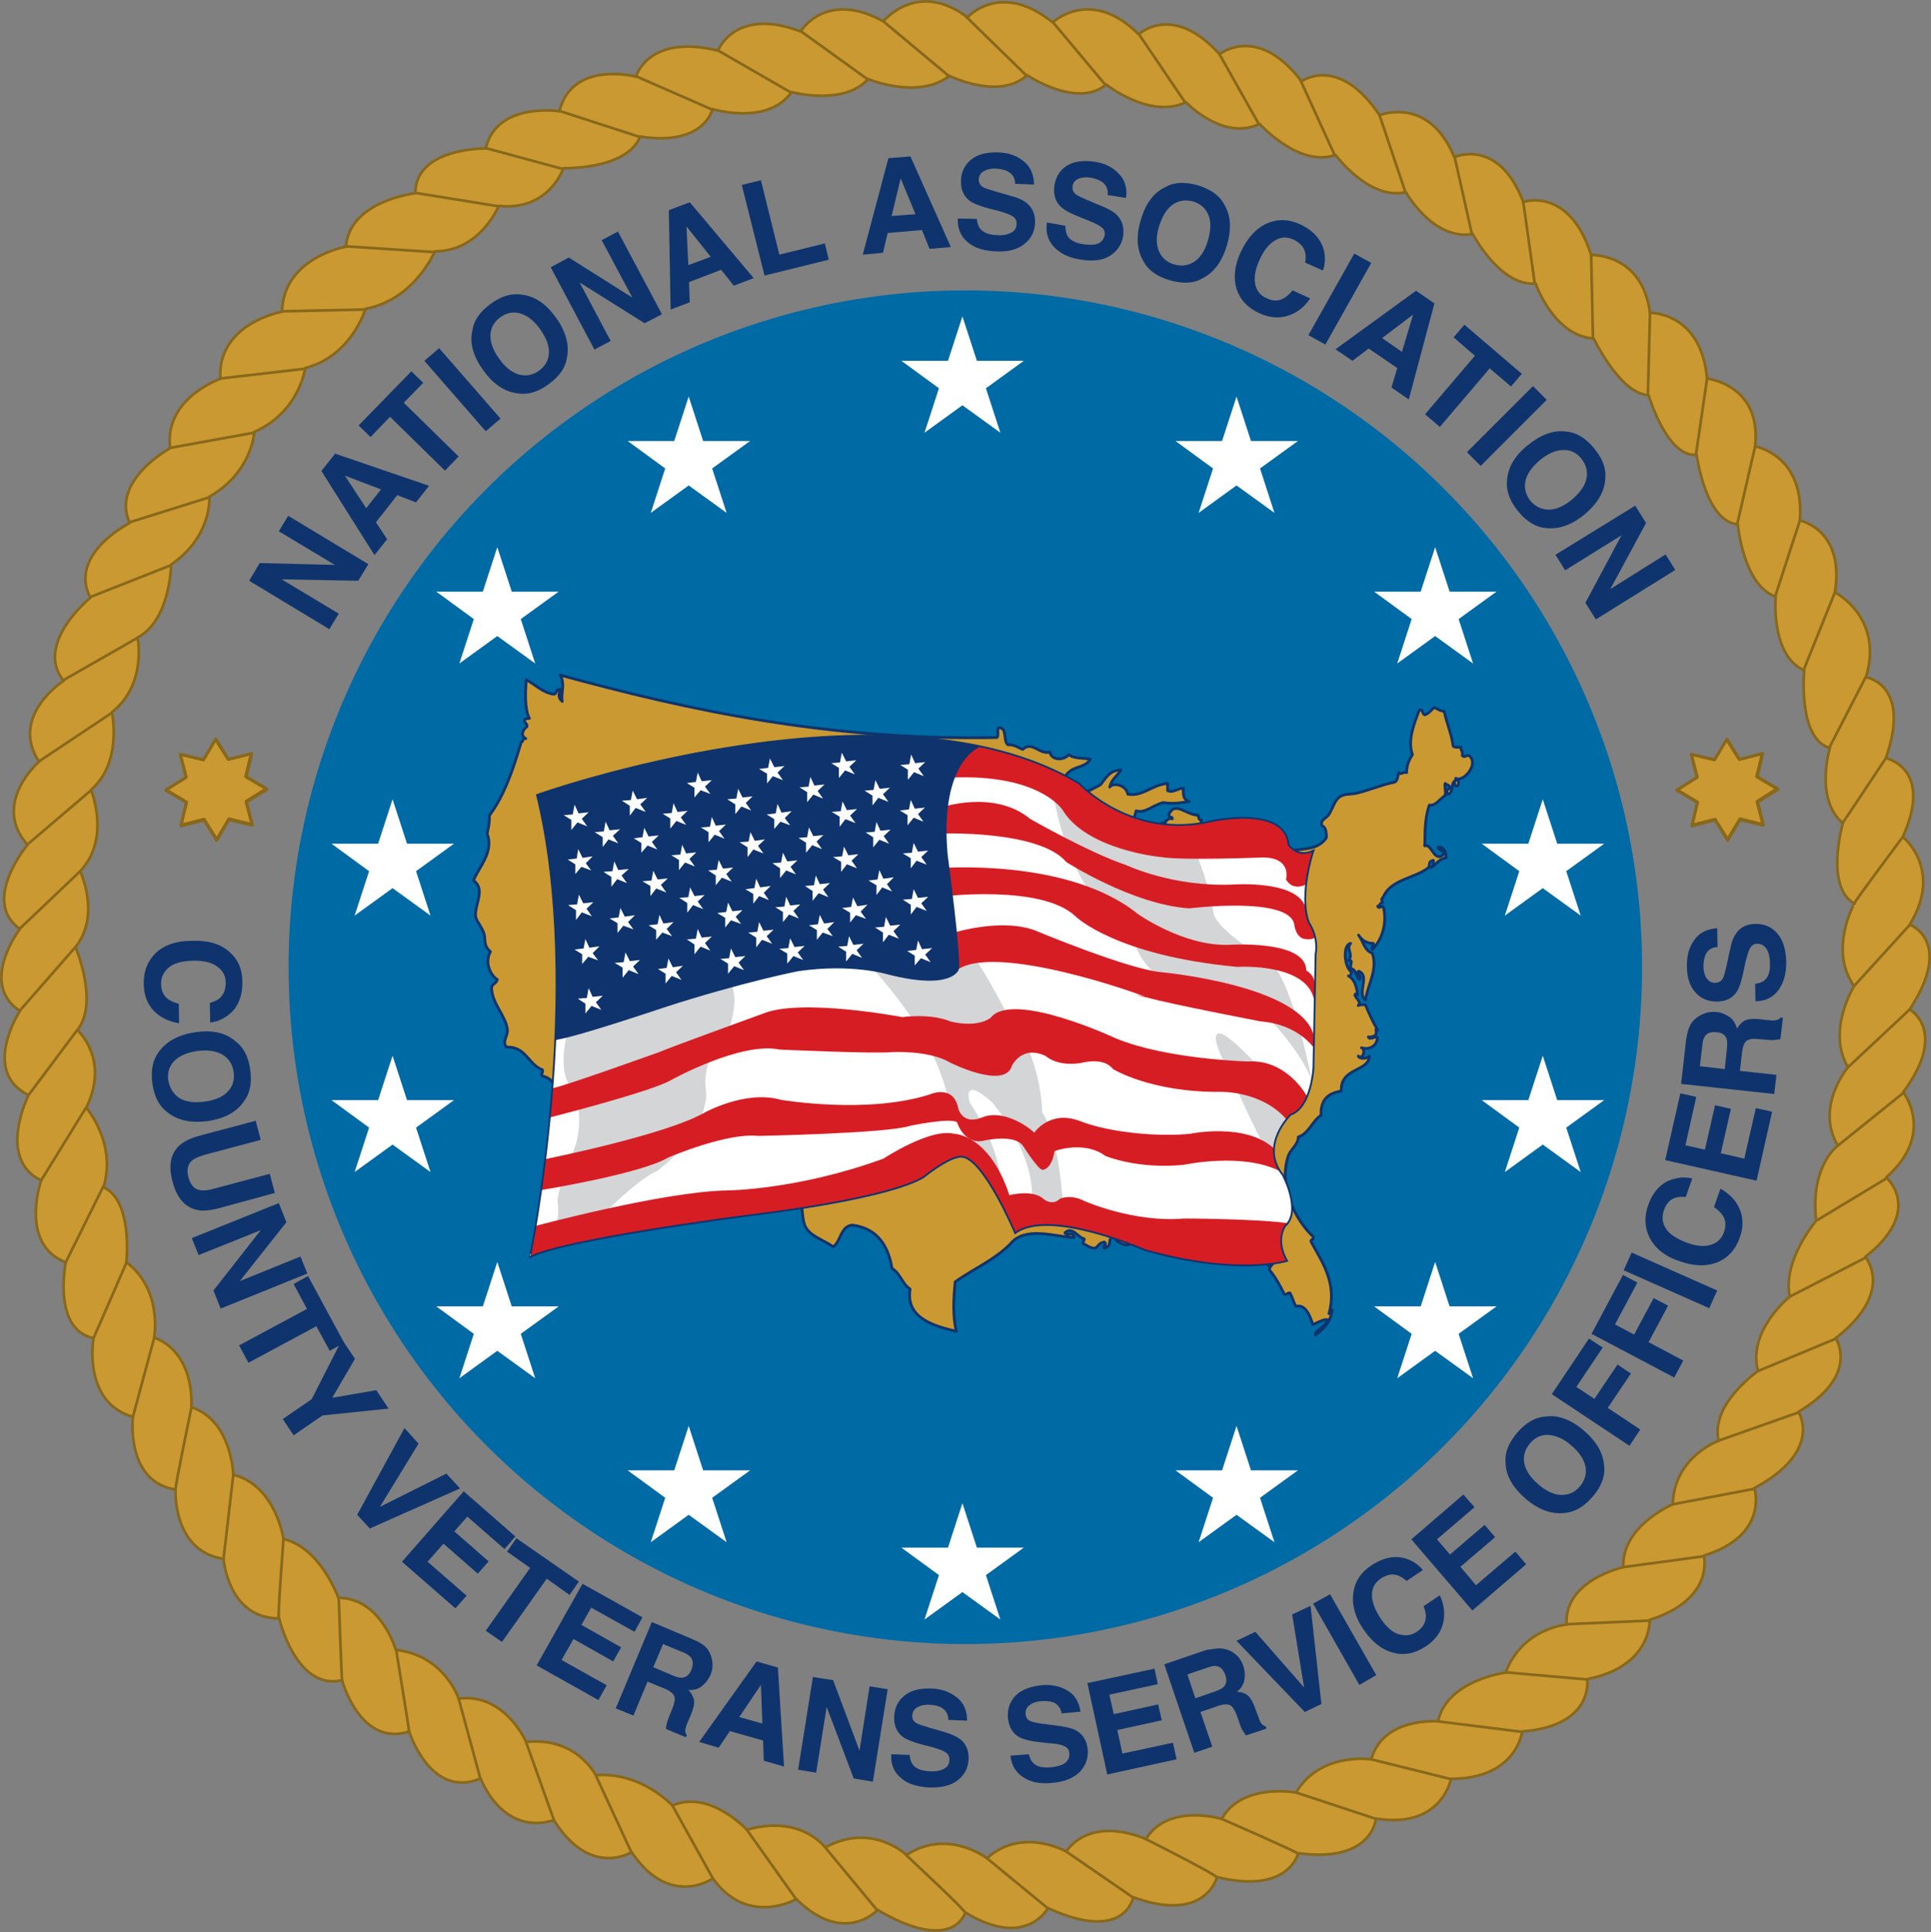 <?xml version="1.0" encoding="utf-8"?>
<!-- Generator: Adobe Illustrator 27.1.1, SVG Export Plug-In . SVG Version: 6.00 Build 0)  -->
<svg version="1.2" baseProfile="tiny" id="Layer_1" xmlns="http://www.w3.org/2000/svg" xmlns:xlink="http://www.w3.org/1999/xlink"
	 x="0px" y="0px" viewBox="0 0 534.7 535" overflow="visible" xml:space="preserve">
<rect x="0" y="0" width="534.7" height="535" fill="#808080" stroke="none"/>
<g>
	<path fill="#0F346D" d="M69,160.8l2.9-4.9l20.8,0.5l-15.5-9.3l2.6-4.3l22.2,13.4l-2.8,4.6l-21.2-0.4l15.8,9.5l-2.6,4.3L69,160.8z"
		/>
	<path fill="#0F346D" d="M89,130.4l3.8-4.8l26,8.9l-3.6,4.6l-5.2-2l-5.9,7.5l3.1,4.7l-3.5,4.4L89,130.4z M101.4,140.7l4.1-5.2
		l-10-3.8L101.4,140.7z"/>
	<path fill="#0F346D" d="M113.9,102.8l3.3,3.2l-5.4,5.5l15.2,14.9l-3.8,3.9l-15.2-14.9l-5.4,5.6l-3.3-3.2L113.9,102.8z"/>
	<path fill="#0F346D" d="M138.6,115.9l-4.1,3.5l-17-19.5l4.1-3.5L138.6,115.9z"/>
	<path fill="#0F346D" d="M157,99c-0.4,2.8-2.1,5.2-5.1,7.4c-3,2.2-5.9,3-8.7,2.5c-3.6-0.5-6.7-2.6-9.4-6.4c-2.8-3.9-3.8-7.5-3-11
		c0.4-2.8,2.1-5.2,5.1-7.4c3-2.2,5.9-3,8.7-2.5c3.5,0.4,6.6,2.5,9.4,6.4C156.7,91.8,157.7,95.5,157,99z M152,97.8
		c0.1-2-0.7-4.2-2.4-6.6c-1.7-2.4-3.5-3.8-5.5-4.4c-1.9-0.6-3.8-0.2-5.5,1s-2.7,2.9-2.8,4.9c-0.1,2,0.7,4.2,2.4,6.6
		c1.7,2.4,3.5,3.8,5.5,4.4c2,0.5,3.8,0.2,5.6-1.1C150.9,101.4,151.9,99.8,152,97.8z"/>
	<path fill="#0F346D" d="M152.5,74l5-2.7l17.6,11.1l-8.5-15.9l4.5-2.4l12.2,22.9l-4.8,2.5l-18-11.3l8.6,16.2l-4.5,2.4L152.5,74z"/>
	<path fill="#0F346D" d="M185.2,58.2L191,56l17.7,21l-5.5,2.1l-3.5-4.4l-8.9,3.4l0.2,5.6l-5.3,2L185.2,58.2z M190.6,73.4l6.2-2.3
		l-6.7-8.4L190.6,73.4z"/>
	<path fill="#0F346D" d="M205.4,51.2l5.3-1.3l5.1,20.6l12.6-3.1l1.1,4.5l-17.8,4.4L205.4,51.2z"/>
	<path fill="#0F346D" d="M246,43.8l6.1-0.5l11.2,25.1l-5.9,0.5l-2.1-5.2l-9.5,0.8l-1.3,5.5l-5.6,0.5L246,43.8z M246.9,59.8l6.6-0.5
		l-4.1-9.9L246.9,59.8z"/>
	<path fill="#0F346D" d="M270.5,60.6c0.1,1.2,0.4,2.1,0.9,2.7c0.9,1.1,2.4,1.7,4.5,1.8c1.3,0.1,2.4,0,3.2-0.3
		c1.6-0.5,2.4-1.4,2.4-2.9c0-0.9-0.3-1.5-1.1-2c-0.7-0.5-1.9-0.9-3.5-1.4l-2.8-0.7c-2.7-0.7-4.6-1.5-5.6-2.2
		c-1.7-1.3-2.5-3.2-2.4-5.7c0.1-2.3,1-4.2,2.8-5.7s4.3-2.1,7.6-2c2.8,0.1,5.1,0.9,7,2.5c1.9,1.5,2.8,3.7,2.8,6.4l-5.2-0.2
		c0-1.6-0.7-2.7-2-3.4c-0.8-0.5-1.9-0.7-3.2-0.8c-1.4-0.1-2.6,0.2-3.5,0.7c-0.9,0.5-1.3,1.3-1.4,2.3c0,0.9,0.4,1.6,1.2,2.1
		c0.5,0.3,1.7,0.7,3.4,1.2l4.5,1.3c2,0.5,3.4,1.2,4.4,2.1c1.5,1.3,2.2,3.1,2.1,5.4c-0.1,2.4-1.1,4.3-3,5.8c-1.9,1.5-4.5,2.2-7.8,2
		c-3.4-0.1-6.1-1-7.9-2.6c-1.9-1.6-2.8-3.8-2.7-6.5L270.5,60.6z"/>
	<path fill="#0F346D" d="M295,62.5c0,1.2,0.2,2.1,0.6,2.8c0.7,1.2,2.2,2,4.3,2.3c1.3,0.2,2.4,0.2,3.2,0.1c1.6-0.3,2.5-1.2,2.8-2.6
		c0.1-0.8-0.1-1.6-0.8-2.1c-0.7-0.6-1.8-1.2-3.4-1.8l-2.7-1.1c-2.6-1-4.4-2-5.3-2.9c-1.5-1.5-2.1-3.4-1.7-6c0.4-2.3,1.5-4.1,3.4-5.3
		s4.5-1.6,7.8-1.1c2.7,0.4,4.9,1.5,6.6,3.3c1.7,1.7,2.4,4,2,6.7l-5.1-0.8c0.2-1.6-0.4-2.8-1.5-3.6c-0.8-0.6-1.8-0.9-3.1-1.2
		c-1.4-0.2-2.6-0.1-3.5,0.3c-0.9,0.4-1.5,1.1-1.6,2.1c-0.1,0.9,0.2,1.7,0.9,2.2c0.5,0.4,1.6,0.9,3.2,1.6l4.3,1.8
		c1.9,0.8,3.3,1.6,4.1,2.6c1.3,1.4,1.8,3.3,1.5,5.6c-0.4,2.3-1.6,4.1-3.6,5.4s-4.7,1.6-8,1.1c-3.4-0.5-5.9-1.7-7.6-3.6
		c-1.7-1.8-2.3-4.1-1.9-6.7L295,62.5z"/>
	<path fill="#0F346D" d="M332.9,77.1c-2.4,1.4-5.4,1.5-9,0.5c-3.6-1.1-6-2.8-7.3-5.3c-1.8-3.1-2.1-6.9-0.7-11.4
		c1.3-4.6,3.6-7.6,6.8-9.1c2.4-1.4,5.4-1.5,9-0.5c3.5,1.1,6,2.8,7.3,5.3c1.8,3,2.1,6.8,0.7,11.4C338.4,72.5,336.1,75.5,332.9,77.1z
		 M330.8,72.4c1.7-1.2,2.9-3.1,3.7-5.9c0.8-2.8,0.9-5.1,0.1-7c-0.8-1.9-2.2-3.1-4.2-3.7c-2.1-0.6-3.9-0.3-5.6,0.8
		c-1.7,1.2-2.9,3.1-3.8,5.9s-0.9,5.1-0.1,7c0.8,1.9,2.2,3.1,4.2,3.7C327.3,73.8,329.1,73.5,330.8,72.4z"/>
	<path fill="#0F346D" d="M351.2,61.7c2.8-1.1,5.6-1,8.6,0.3c3.9,1.8,6.2,4.4,6.9,7.8c0.3,1.9,0.2,3.6-0.4,5.1l-4.9-2.2
		c0.2-1.3,0.2-2.3-0.1-3.1c-0.4-1.4-1.5-2.5-3.2-3.3c-1.8-0.8-3.5-0.7-5.1,0.3c-1.7,1-3.1,2.8-4.3,5.5c-1.2,2.7-1.5,4.9-1.1,6.7
		s1.5,3.1,3.2,3.8c1.7,0.8,3.2,0.8,4.6,0c0.8-0.4,1.6-1.1,2.5-2.2l4.9,2.2c-1.6,2.4-3.6,4-6.1,4.8c-2.5,0.8-5.1,0.6-7.8-0.6
		c-3.4-1.5-5.5-3.8-6.5-6.8c-0.9-3.1-0.6-6.5,1.2-10.3C345.5,65.7,348,63,351.2,61.7z"/>
	<path fill="#0F346D" d="M367,95.4l-4.7-2.6L375,70.2l4.7,2.6L367,95.4z"/>
	<path fill="#0F346D" d="M392.1,80.5l5.1,3.5l-7.1,26.6l-4.8-3.3l1.6-5.4l-7.9-5.4l-4.5,3.4l-4.7-3.2L392.1,80.5z M382.7,93.6
		l5.5,3.8l3.1-10.3L382.7,93.6z"/>
	<path fill="#0F346D" d="M421.4,103.5l-3,3.5l-5.9-5l-13.8,16.2l-4.1-3.5l13.8-16.2l-5.9-5.1l3-3.5L421.4,103.5z"/>
	<path fill="#0F346D" d="M410,129l-3.8-3.8l18.3-18.3l3.8,3.8L410,129z"/>
	<path fill="#0F346D" d="M428.1,146.2c-2.8-0.2-5.4-1.8-7.7-4.6s-3.4-5.7-3.1-8.5c0.2-3.6,2.1-6.9,5.7-9.8c3.7-3,7.2-4.3,10.7-3.8
		c2.8,0.2,5.4,1.8,7.7,4.6c2.4,2.9,3.4,5.7,3.1,8.5c-0.2,3.5-2.1,6.8-5.7,9.8C435.2,145.4,431.6,146.6,428.1,146.2z M428.9,141.1
		c2,0,4.2-1,6.4-2.8c2.2-1.9,3.6-3.8,4-5.8c0.4-2-0.1-3.8-1.4-5.5c-1.4-1.7-3.1-2.5-5.1-2.4c-2,0-4.2,1-6.4,2.8
		c-2.2,1.9-3.6,3.8-4,5.8c-0.4,2,0.1,3.8,1.4,5.5C425.2,140.3,426.9,141.1,428.9,141.1z"/>
	<path fill="#0F346D" d="M452.8,140l3,4.8l-9.9,18.3l15.3-9.6l2.7,4.3l-22,13.7l-2.9-4.6l10-18.7l-15.6,9.7l-2.7-4.3L452.8,140z"/>
</g>
<g>
	<path fill="#0F346D" d="M63.8,263.8c2.2,2,3.3,4.7,3.3,7.9c0.1,4.3-1.3,7.5-4.1,9.5c-1.6,1.1-3.2,1.8-4.8,1.9l-0.1-5.4
		c1.2-0.4,2.2-0.8,2.8-1.4c1.1-1,1.6-2.4,1.6-4.3c0-1.9-0.9-3.4-2.5-4.5c-1.6-1.1-3.9-1.6-6.8-1.5c-2.9,0.1-5.1,0.7-6.5,1.9
		s-2.1,2.7-2.1,4.5c0,1.9,0.7,3.3,1.9,4.2c0.7,0.5,1.7,1,3,1.3l0.1,5.4c-2.8-0.4-5.2-1.6-7-3.4c-1.8-1.9-2.7-4.3-2.8-7.3
		c-0.1-3.7,1.1-6.6,3.4-8.8c2.4-2.2,5.6-3.3,9.8-3.3C57.8,260.3,61.3,261.4,63.8,263.8z"/>
	<path fill="#0F346D" d="M46.4,308c-2.3-1.7-3.7-4.3-4.2-8c-0.5-3.7,0.1-6.6,1.8-8.8c2.1-2.9,5.4-4.7,10-5.4
		c4.7-0.7,8.4,0.1,11.1,2.4c2.3,1.7,3.7,4.3,4.2,8c0.5,3.7-0.1,6.6-1.8,8.8c-2,2.9-5.3,4.7-10,5.4C52.9,311,49.2,310.2,46.4,308z
		 M49.8,304.1c1.7,1,4.1,1.3,6.9,0.9c2.9-0.4,5-1.3,6.4-2.8c1.4-1.5,1.9-3.3,1.6-5.4c-0.3-2.1-1.3-3.7-3.1-4.8c-1.7-1-4.1-1.4-7-1
		c-2.9,0.4-5,1.4-6.4,2.8c-1.4,1.5-1.9,3.3-1.6,5.4C47.1,301.5,48.1,303,49.8,304.1z"/>
	<path fill="#0F346D" d="M70.8,310.3l1.4,5.3l-15.4,4.1c-1.7,0.5-2.9,1-3.6,1.6c-1.2,1-1.6,2.6-1,4.7c0.6,2.1,1.6,3.3,3.2,3.5
		c0.9,0.2,2.2,0.1,3.9-0.4l15.4-4.1l1.4,5.3l-15.4,4.2c-2.7,0.7-4.8,0.9-6.5,0.4c-3.1-0.8-5.3-3.4-6.4-7.7c-1.2-4.3-0.6-7.6,1.7-9.9
		c1.3-1.2,3.2-2.2,5.9-2.9L70.8,310.3z"/>
	<path fill="#0F346D" d="M77.2,333.1l2.1,5.3l-12.9,16.3l16.8-6.8l1.9,4.7l-24,9.7l-2-5l13.1-16.7L55,347.5l-1.9-4.7L77.2,333.1z"/>
	<path fill="#0F346D" d="M95.3,371.8l-4,2.2l-3.7-6.8l-18.8,10.1l-2.6-4.8L85,362.4l-3.7-6.9l4-2.2L95.3,371.8z"/>
	<path fill="#0F346D" d="M104.2,384.9l3.4,5.1l-18.3,1.9l-8,5.5l-3-4.5l8-5.5l8.4-16.5l3.6,5.3L92,387L104.2,384.9z"/>
	<path fill="#0F346D" d="M123.6,408l3.8,4.1l-25,11.1l-3.5-3.8l13.1-24l3.9,4.3l-10.7,17.5L123.6,408z"/>
	<path fill="#0F346D" d="M139.7,428.9l-10.3-9l-3.6,4.1l9.5,8.3l-3,3.4l-9.5-8.3l-4.4,5l10.8,9.4l-3.1,3.5l-14.8-12.9l17.1-19.5
		l14.3,12.5L139.7,428.9z"/>
	<path fill="#0F346D" d="M160.3,437.9l-2.6,3.7l-6.3-4.5L139,454.6l-4.5-3.1l12.3-17.4l-6.4-4.5l2.6-3.7L160.3,437.9z"/>
	<path fill="#0F346D" d="M175.7,451.8l-12-6.7l-2.7,4.8l11,6.2l-2.2,3.9l-11-6.2l-3.3,5.8l12.5,7l-2.3,4.1l-17.1-9.6l12.7-22.6
		l16.6,9.3L175.7,451.8z"/>
	<path fill="#0F346D" d="M195.4,456c0.7,0.7,1.2,1.6,1.5,2.6c0.3,0.8,0.4,1.7,0.4,2.5c0,0.9-0.2,1.8-0.6,2.7c-0.5,1.1-1.2,2.1-2.3,3
		s-2.3,1.2-3.8,1.1c0.9,0.9,1.4,1.9,1.6,2.9c0.1,1-0.2,2.3-0.9,4l-0.7,1.6c-0.5,1.1-0.7,1.9-0.8,2.3c-0.1,0.7,0,1.3,0.4,1.7
		l-0.3,0.6l-5.5-2.3c0.1-0.6,0.1-1.1,0.2-1.4c0.2-0.7,0.4-1.4,0.7-2.1l0.9-2.2c0.6-1.5,0.8-2.7,0.5-3.4s-1.1-1.4-2.5-2l-4.9-2
		l-3.9,9.4l-4.9-2l10-23.9l11.4,4.8C193.5,454.6,194.7,455.3,195.4,456z M183.6,455.2l-2.7,6.4l5.4,2.3c1.1,0.4,1.9,0.7,2.6,0.6
		c1.1-0.1,2-0.8,2.5-2.1c0.6-1.4,0.6-2.6-0.1-3.5c-0.4-0.5-1.1-1-2.1-1.4L183.6,455.2z"/>
	<path fill="#0F346D" d="M209.5,460l5.9,1.7l1.7,27.4l-5.6-1.6l-0.2-5.6l-9.2-2.6l-3.1,4.6l-5.4-1.6L209.5,460z M204.7,475.4
		l6.4,1.8l-0.4-10.7L204.7,475.4z"/>
	<path fill="#0F346D" d="M225.1,464.3l5.6,0.9l7.3,19.5l2.8-17.8l5,0.8l-4.1,25.6l-5.3-0.9l-7.5-19.8l-2.9,18.2l-5-0.8L225.1,464.3z
		"/>
	<path fill="#0F346D" d="M251.9,485.9c0.1,1.2,0.4,2.1,0.9,2.7c0.8,1.1,2.4,1.7,4.5,1.8c1.3,0.1,2.4,0,3.2-0.3
		c1.6-0.5,2.4-1.4,2.4-2.9c0-0.9-0.3-1.5-1-2c-0.7-0.5-1.9-0.9-3.5-1.4l-2.8-0.7c-2.7-0.7-4.6-1.5-5.6-2.2c-1.7-1.3-2.5-3.2-2.4-5.7
		c0.1-2.3,1-4.2,2.8-5.7c1.8-1.5,4.3-2.1,7.6-2c2.8,0.1,5.1,1,7,2.5c1.9,1.5,2.8,3.7,2.8,6.4l-5.2-0.2c0-1.6-0.7-2.7-1.9-3.4
		c-0.8-0.5-1.9-0.7-3.2-0.8c-1.4-0.1-2.6,0.2-3.5,0.7s-1.3,1.3-1.4,2.3c0,0.9,0.3,1.6,1.2,2.1c0.5,0.3,1.7,0.7,3.4,1.2l4.5,1.3
		c2,0.6,3.4,1.3,4.4,2.1c1.5,1.3,2.2,3.1,2.1,5.4c-0.1,2.4-1.1,4.3-3,5.8c-1.9,1.5-4.5,2.1-7.9,2c-3.4-0.2-6.1-1-7.9-2.7
		c-1.9-1.6-2.8-3.8-2.6-6.5L251.9,485.9z"/>
	<path fill="#0F346D" d="M284.9,485.7c0.3,1.2,0.7,2,1.3,2.5c1,1,2.6,1.3,4.8,1.1c1.3-0.1,2.3-0.4,3.1-0.7c1.5-0.7,2.1-1.8,2-3.2
		c-0.1-0.9-0.5-1.5-1.3-1.9c-0.8-0.4-2-0.7-3.7-0.8l-2.9-0.3c-2.8-0.3-4.8-0.8-5.9-1.4c-1.9-1-2.9-2.8-3.2-5.3
		c-0.2-2.3,0.4-4.3,1.9-6c1.5-1.7,4-2.7,7.2-3.1c2.7-0.3,5.2,0.2,7.3,1.4c2.1,1.2,3.3,3.2,3.7,5.9l-5.2,0.5
		c-0.3-1.5-1.1-2.6-2.4-3.1c-0.9-0.3-2-0.4-3.3-0.3c-1.4,0.1-2.5,0.5-3.3,1.2c-0.8,0.6-1.1,1.5-1,2.5c0.1,0.9,0.6,1.6,1.5,1.9
		c0.6,0.2,1.7,0.5,3.5,0.7l4.6,0.6c2,0.3,3.6,0.7,4.7,1.4c1.7,1.1,2.6,2.7,2.9,5c0.2,2.4-0.5,4.4-2.1,6.2c-1.7,1.7-4.1,2.8-7.5,3.1
		c-3.4,0.4-6.1-0.1-8.2-1.5c-2.1-1.3-3.3-3.3-3.6-6L284.9,485.7z"/>
	<path fill="#0F346D" d="M320.6,466.3l-13.4,2.9l1.2,5.4l12.3-2.7l1,4.4l-12.3,2.7l1.4,6.5l14-3l1,4.6l-19.2,4.2l-5.5-25.3l18.6-4
		L320.6,466.3z"/>
	<path fill="#0F346D" d="M338.2,456.4c1,0.1,2,0.4,2.9,0.9c0.7,0.4,1.4,1,1.9,1.6s1,1.5,1.3,2.4c0.4,1.2,0.5,2.4,0.3,3.7
		s-0.9,2.5-2.1,3.4c1.3,0.1,2.3,0.4,3.1,1.1c0.8,0.7,1.4,1.9,2,3.6l0.6,1.6c0.4,1.1,0.7,1.9,0.9,2.2c0.3,0.6,0.8,0.9,1.4,1.1
		l0.2,0.6l-5.7,1.9c-0.3-0.5-0.6-0.9-0.8-1.2c-0.4-0.6-0.7-1.3-0.9-2l-0.8-2.3c-0.6-1.6-1.2-2.5-1.9-2.9c-0.7-0.3-1.8-0.3-3.2,0.2
		l-5,1.7l3.3,9.6l-5,1.7l-8.3-24.5l11.7-4C335.8,456.6,337.1,456.3,338.2,456.4z M328.8,463.6l2.2,6.6l5.5-1.9
		c1.1-0.4,1.9-0.8,2.3-1.2c0.8-0.8,1-1.9,0.5-3.3c-0.5-1.5-1.3-2.3-2.4-2.5c-0.6-0.1-1.5,0-2.5,0.4L328.8,463.6z"/>
	<path fill="#0F346D" d="M357.8,447l5.1-2.4l3,27.2l-4.6,2.2l-18.9-19.7l5.2-2.5l13.5,15.4L357.8,447z"/>
	<path fill="#0F346D" d="M381.1,463.8l-4.7,2.7l-12.8-22.5l4.7-2.6L381.1,463.8z"/>
	<path fill="#0F346D" d="M374.8,440.6c0.5-2.9,2.1-5.3,4.8-7.1c3.6-2.4,7-3,10.2-1.8c1.8,0.7,3.2,1.7,4.2,3l-4.5,3
		c-1-0.8-1.9-1.4-2.7-1.6c-1.4-0.4-2.9-0.1-4.5,1c-1.6,1.1-2.4,2.6-2.4,4.5c0,1.9,0.8,4.1,2.4,6.5c1.6,2.4,3.3,3.9,5.1,4.4
		c1.8,0.5,3.4,0.3,4.9-0.7c1.5-1,2.4-2.3,2.5-3.9c0.1-0.9-0.1-1.9-0.6-3.2l4.5-3c1.2,2.6,1.5,5.2,0.9,7.7c-0.6,2.5-2.1,4.6-4.6,6.3
		c-3.1,2.1-6.1,2.7-9.2,1.9c-3.1-0.8-5.8-2.9-8.2-6.4C375.1,447.6,374.2,444,374.8,440.6z"/>
	<path fill="#0F346D" d="M408.3,417.3l-10.4,8.9l3.6,4.2l9.6-8.2l2.9,3.4l-9.6,8.2l4.3,5.1l10.9-9.3l3,3.5l-14.9,12.8l-16.9-19.7
		l14.4-12.4L408.3,417.3z"/>
	<path fill="#0F346D" d="M444.2,406c0.3,2.8-0.8,5.6-3.2,8.4s-5,4.3-7.8,4.5c-3.6,0.4-7.2-0.9-10.7-3.9c-3.6-3.1-5.5-6.4-5.6-9.9
		c-0.3-2.8,0.8-5.6,3.2-8.4c2.4-2.8,5-4.3,7.8-4.5c3.5-0.5,7.1,0.8,10.7,3.9C442.1,399.1,444,402.4,444.2,406z M439,406
		c-0.4-2-1.7-3.9-3.9-5.8c-2.2-1.9-4.3-2.8-6.4-2.9c-2-0.1-3.7,0.7-5.1,2.4s-1.9,3.5-1.5,5.5c0.4,2,1.7,3.9,3.9,5.8
		c2.2,1.9,4.4,2.9,6.4,2.9c2,0,3.7-0.7,5.1-2.4C438.9,409.8,439.4,408,439,406z"/>
	<path fill="#0F346D" d="M429.7,386l10.3-15.4l3.8,2.5l-7.3,10.9l5,3.3l6.4-9.5l3.7,2.5l-6.4,9.5l9,6l-3,4.5L429.7,386z"/>
	<path fill="#0F346D" d="M440.7,369.3l8.7-16.3l4,2.1l-6.2,11.6l5.3,2.8l5.4-10.1l4,2.1l-5.4,10.1l9.6,5.1l-2.5,4.7L440.7,369.3z"/>
	<path fill="#0F346D" d="M475.5,357.3l-2.2,4.9l-23.7-10.5l2.2-4.9L475.5,357.3z"/>
	<path fill="#0F346D" d="M456.7,342.5c-1.3-2.7-1.4-5.5-0.4-8.6c1.4-4.1,3.8-6.6,7.2-7.5c1.9-0.5,3.6-0.5,5.1-0.1l-1.8,5.1
		c-1.3-0.1-2.3,0-3.1,0.3c-1.4,0.5-2.4,1.7-3,3.5c-0.6,1.8-0.4,3.5,0.7,5.1c1.1,1.6,3.1,2.8,5.8,3.8s5,1.1,6.7,0.5
		c1.8-0.6,2.9-1.8,3.5-3.5c0.6-1.8,0.5-3.3-0.4-4.6c-0.5-0.7-1.2-1.5-2.4-2.3l1.8-5.1c2.5,1.4,4.3,3.3,5.3,5.6c1,2.4,1.1,5,0.1,7.8
		c-1.2,3.5-3.3,5.8-6.3,7c-3,1.2-6.4,1.1-10.4-0.3C461.1,347.9,458.2,345.6,456.7,342.5z"/>
	<path fill="#0F346D" d="M469.7,303.7l-3,13.4l5.4,1.2l2.8-12.3l4.4,1l-2.8,12.3l6.5,1.5l3.2-14l4.5,1l-4.3,19.1l-25.3-5.7l4.2-18.5
		L469.7,303.7z"/>
	<path fill="#0F346D" d="M468.1,283.7c0.5-0.9,1.2-1.6,2.1-2.2c0.7-0.5,1.5-0.8,2.3-1.1c0.8-0.2,1.7-0.3,2.8-0.2
		c1.2,0.1,2.4,0.6,3.5,1.3s1.8,1.9,2.2,3.3c0.6-1.1,1.4-1.9,2.3-2.3c0.9-0.4,2.3-0.5,4.1-0.3l1.7,0.2c1.2,0.1,2,0.2,2.4,0.1
		c0.7-0.1,1.2-0.3,1.6-0.8l0.6,0.1l-0.7,5.9c-0.6,0.1-1.1,0.2-1.4,0.2c-0.7,0.1-1.5,0.1-2.2,0l-2.4-0.2c-1.6-0.2-2.8,0-3.4,0.5
		s-1,1.5-1.2,3l-0.6,5.3l10.1,1.1l-0.6,5.3l-25.8-2.8l1.4-12.3C467.2,285.9,467.6,284.6,468.1,283.7z M470.7,295.2l6.9,0.8l0.6-5.8
		c0.1-1.2,0.1-2-0.1-2.6c-0.4-1.1-1.3-1.7-2.7-1.8c-1.6-0.2-2.7,0.2-3.3,1.1c-0.4,0.5-0.6,1.3-0.7,2.4L470.7,295.2z"/>
	<path fill="#0F346D" d="M486,272.4c1.2-0.2,2.1-0.5,2.6-1c1.1-0.9,1.6-2.5,1.5-4.6c0-1.3-0.2-2.4-0.5-3.2c-0.6-1.5-1.6-2.3-3-2.3
		c-0.9,0-1.5,0.4-2,1.2c-0.4,0.8-0.8,2-1.2,3.6l-0.6,2.8c-0.6,2.8-1.2,4.7-1.9,5.7c-1.2,1.8-3,2.7-5.6,2.7c-2.3,0-4.3-0.8-5.8-2.5
		c-1.6-1.7-2.4-4.2-2.4-7.5c0-2.8,0.6-5.1,2.1-7.1c1.4-2,3.5-3,6.3-3.2l0.1,5.2c-1.6,0.1-2.7,0.8-3.3,2.1c-0.4,0.9-0.6,2-0.6,3.2
		c0,1.4,0.3,2.6,0.9,3.4s1.4,1.3,2.4,1.2c0.9,0,1.6-0.4,2.1-1.3c0.3-0.5,0.6-1.7,1-3.5l1-4.6c0.4-2,1-3.5,1.8-4.5
		c1.2-1.6,2.9-2.4,5.3-2.4c2.4,0,4.3,0.8,5.9,2.6c1.6,1.8,2.4,4.4,2.5,7.7c0.1,3.4-0.7,6.1-2.2,8.1c-1.5,2-3.6,3-6.3,3L486,272.4z"
		/>
</g>
<circle fill="#006AA4" cx="267.3" cy="267.8" r="187.4"/>
<g>
	<path fill="#FFFFFF" d="M283.5,99.9l-10.5,7.6l4,12.3l-10.5-7.6l-10.5,7.6l4-12.3l-10.4-7.6h12.9l4-12.3l4,12.3H283.5z"/>
</g>
<g>
	<path fill="#FFFFFF" d="M207.7,122.1l-10.5,7.6l4,12.3l-10.5-7.6l-10.5,7.6l4-12.3l-10.4-7.6h12.9l4-12.3l4,12.3H207.7z"/>
</g>
<g>
	<path fill="#FFFFFF" d="M154.7,163.8l-10.5,7.6l4,12.3l-10.5-7.6l-10.5,7.6l4-12.3l-10.4-7.6h12.9l4-12.3l4,12.3H154.7z"/>
</g>
<g>
	<path fill="#FFFFFF" d="M414.4,163.8l-10.5,7.6l4,12.3l-10.5-7.6l-10.5,7.6l4-12.3l-10.4-7.6h12.9l4-12.3l4,12.3H414.4z"/>
</g>
<g>
	<path fill="#FFFFFF" d="M154.7,361.7l-10.5,7.6l4,12.3l-10.5-7.6l-10.5,7.6l4-12.3l-10.4-7.6h12.9l4-12.3l4,12.3H154.7z"/>
</g>
<g>
	<path fill="#FFFFFF" d="M414.4,361.7l-10.5,7.6l4,12.3l-10.5-7.6l-10.5,7.6l4-12.3l-10.4-7.6h12.9l4-12.3l4,12.3H414.4z"/>
</g>
<g>
	<path fill="#FFFFFF" d="M359.4,122.1l-10.5,7.6l4,12.3l-10.5-7.6l-10.5,7.6l4-12.3l-10.4-7.6h12.9l4-12.3l4,12.3H359.4z"/>
</g>
<g>
	<path fill="#FFFFFF" d="M207.7,407.1l-10.5,7.6l4,12.3l-10.5-7.6l-10.5,7.6l4-12.3l-10.4-7.6h12.9l4-12.3l4,12.3H207.7z"/>
</g>
<g>
	<path fill="#FFFFFF" d="M359.4,407.1l-10.5,7.6l4,12.3l-10.5-7.6l-10.5,7.6l4-12.3l-10.4-7.6h12.9l4-12.3l4,12.3H359.4z"/>
</g>
<g>
	<path fill="#FFFFFF" d="M125.7,233.6l-10.5,7.6l4,12.3l-10.5-7.6l-10.5,7.6l4-12.3l-10.4-7.6h12.9l4-12.3l4,12.3H125.7z"/>
</g>
<g>
	<path fill="#FFFFFF" d="M444.2,233.6l-10.5,7.6l4,12.3l-10.5-7.6l-10.5,7.6l4-12.3l-10.4-7.6h12.9l4-12.3l4,12.3H444.2z"/>
</g>
<g>
	<path fill="#FFFFFF" d="M125.7,304.6l-10.5,7.6l4,12.3l-10.5-7.6l-10.5,7.6l4-12.3l-10.4-7.6h12.9l4-12.3l4,12.3H125.7z"/>
</g>
<g>
	<path fill="#FFFFFF" d="M444.2,304.6l-10.5,7.6l4,12.3l-10.5-7.6l-10.5,7.6l4-12.3l-10.4-7.6h12.9l4-12.3l4,12.3H444.2z"/>
</g>
<g>
	<path fill="#FFFFFF" d="M283.5,428.5l-10.5,7.6l4,12.3l-10.5-7.6l-10.5,7.6l4-12.3l-10.4-7.6h12.9l4-12.3l4,12.3H283.5z"/>
</g>
<g>
	
		<polygon fill="#CB9931" stroke="#88681B" stroke-width="0.75" stroke-linecap="round" stroke-linejoin="round" stroke-miterlimit="10" points="
		63.2,210.2 69.7,208.6 68.2,215 73.9,218.4 68.2,221.9 69.9,228.4 63.4,226.8 60,232.5 56.5,226.9 50.1,228.5 51.6,222.1 
		45.9,218.7 51.5,215.2 49.9,208.8 56.3,210.3 59.7,204.6 	"/>
	
		<path fill="#CB9931" stroke="#88681B" stroke-width="0.75" stroke-linecap="round" stroke-linejoin="round" stroke-miterlimit="10" d="
		M60,232.7c0,0-0.1,0-0.1-0.1l-3.4-5.5l-6.3,1.6c0,0-0.1,0-0.1,0c0,0,0-0.1,0-0.1l1.5-6.4l-5.6-3.3c0,0-0.1-0.1-0.1-0.1
		c0,0,0-0.1,0.1-0.1l5.5-3.4l-1.6-6.3c0,0,0-0.1,0-0.1c0,0,0.1,0,0.1,0l6.4,1.5l3.3-5.6c0,0,0.1-0.1,0.1-0.1h0c0,0,0.1,0,0.1,0.1
		l3.4,5.5l6.3-1.6c0,0,0.1,0,0.1,0c0,0,0,0.1,0,0.1l-1.5,6.4l5.6,3.3c0,0,0.1,0.1,0.1,0.1c0,0,0,0.1-0.1,0.1l-5.5,3.4l1.6,6.3
		c0,0,0,0.1,0,0.1c0,0-0.1,0-0.1,0l-6.4-1.5l-3.3,5.6C60.1,232.7,60,232.7,60,232.7L60,232.7z M56.5,226.8c0,0,0.1,0,0.1,0.1
		l3.4,5.4l3.3-5.5c0-0.1,0.1-0.1,0.2-0.1l6.2,1.5l-1.6-6.2c0-0.1,0-0.1,0.1-0.2l5.4-3.4l-5.5-3.3c-0.1,0-0.1-0.1-0.1-0.2l1.5-6.2
		l-6.2,1.6c-0.1,0-0.1,0-0.2-0.1l-3.4-5.4l-3.3,5.5c0,0.1-0.1,0.1-0.2,0.1l-6.2-1.5l1.6,6.2c0,0.1,0,0.1-0.1,0.2l-5.4,3.4l5.5,3.3
		c0.1,0,0.1,0.1,0.1,0.2l-1.5,6.2L56.5,226.8C56.5,226.8,56.5,226.8,56.5,226.8z"/>
</g>
<g>
	
		<polygon fill="#CB9931" stroke="#88681B" stroke-width="0.75" stroke-linecap="round" stroke-linejoin="round" stroke-miterlimit="10" points="
		481.7,210.2 488.1,208.6 486.6,215 492.3,218.4 486.7,221.9 488.3,228.4 481.8,226.8 478.4,232.5 474.9,226.9 468.5,228.5 
		470,222.1 464.3,218.7 469.9,215.2 468.3,208.8 474.8,210.3 478.2,204.6 	"/>
	
		<path fill="#CB9931" stroke="#88681B" stroke-width="0.75" stroke-linecap="round" stroke-linejoin="round" stroke-miterlimit="10" d="
		M478.4,232.7c0,0-0.1,0-0.1-0.1l-3.4-5.5l-6.3,1.6c0,0-0.1,0-0.1,0c0,0,0-0.1,0-0.1l1.5-6.4l-5.6-3.3c0,0-0.1-0.1-0.1-0.1
		c0,0,0-0.1,0.1-0.1l5.5-3.4l-1.6-6.3c0,0,0-0.1,0-0.1c0,0,0.1,0,0.1,0l6.4,1.5l3.3-5.6c0,0,0.1-0.1,0.1-0.1h0c0,0,0.1,0,0.1,0.1
		l3.4,5.5l6.3-1.6c0,0,0.1,0,0.1,0c0,0,0,0.1,0,0.1l-1.5,6.4l5.6,3.3c0,0,0.1,0.1,0.1,0.1c0,0,0,0.1-0.1,0.1l-5.5,3.4l1.6,6.3
		c0,0,0,0.1,0,0.1c0,0-0.1,0-0.1,0l-6.4-1.5l-3.3,5.6C478.5,232.7,478.5,232.7,478.4,232.7C478.4,232.7,478.4,232.7,478.4,232.7z
		 M474.9,226.8c0,0,0.1,0,0.1,0.1l3.4,5.4l3.3-5.5c0-0.1,0.1-0.1,0.2-0.1l6.2,1.5l-1.6-6.2c0-0.1,0-0.1,0.1-0.2l5.4-3.4l-5.5-3.3
		c-0.1,0-0.1-0.1-0.1-0.2l1.5-6.2l-6.2,1.6c-0.1,0-0.1,0-0.2-0.1l-3.4-5.4l-3.3,5.5c0,0.1-0.1,0.1-0.2,0.1l-6.2-1.5l1.6,6.2
		c0,0.1,0,0.1-0.1,0.2l-5.4,3.4l5.5,3.3c0.1,0,0.1,0.1,0.1,0.2l-1.5,6.2L474.9,226.8C474.9,226.8,474.9,226.8,474.9,226.8z"/>
</g>
<path fill-rule="evenodd" fill="#CB9931" stroke="#0F346D" stroke-width="0.766" stroke-linecap="round" stroke-linejoin="round" stroke-miterlimit="10" d="
	M406.8,209.2c-1-0.2-1.2,0.7-1.9,0c0.3-1.2-0.5-1.3-0.3-2.3c-0.8,0-1.8,0.1-2.2-0.3c-0.5-3.6-1.8-6.3-2.5-9.7c-1.2,0-1.8-0.7-2.8-1
	c-0.8,0.7-1.4,1.6-2.5,2c-0.9-0.1-0.4-1.6-1.6-1.3c-1.2,3.2-3.4,8.3-1.9,12.3c-0.8,1.4-1.6,2.7-1.6,5c-1.1-0.3-1.5,0.8-2.2,0
	c-0.3,1-0.2,2.4-1.3,2.7c-3.2,0.6-6.9,2.2-10.3,3c-1.7,0.4-3.4,0.1-4.7,1c-1.5,1-2,3.4-3.1,5c-0.8,1.1-2.3,1.3-1.9,3
	c1.4,0.5,1.2,2.3,1.3,3.3c-3,4.5-8.5,2.3-13.2,4.7c0.1,1.6,1,2.2,1.6,3.3c-4,5.8-9.9,9.7-16.3,13c-1-1.4-4.1-0.5-4.7-2.3
	c1.6-1.7,1.3-6.2,3.8-6c-0.3-4.3-0.8-8.4-3.4-10.3c-2.1,0.3-1.8,3-3.4,3.7c-1.2,0.2-0.9-1.3-0.9-2.3c3.6-1,1.2-6.9,1.9-8.7
	c-0.8,0.1-0.8-0.7-0.9-1.3c-3.4,0-6.3-4-8.1-0.3c-0.3,1.1,1,0.5,0.9,1.3c-1.1-0.3-1.3,0.4-1.9,0.7c-0.2,2,0.9,3.4-0.9,3.7
	c-0.5-1.6,1.3-2.9,0-3.3c-2.9,3.3-3,6.9-3.4,12.7c3.5,3.6,2.5,12.6-2.2,14c-6.6-6.3-2.9-19.2-1.3-26.3c-1.3,1.6-2.6,5-4.1,5.3
	c1.1-3.2,3-5.5,3.8-9c2.7,0.7,4.2-1.4,7.5-2.3c2.8,0.5,5.2,0,7.2-0.3c-1.4-0.3-1.8-1.6-1.6-3.7c-1.7,0.1-2.9,1.4-4.4,0.7
	c0-0.7,0-1.3,0-2c-4.6,0.5-6.9,3.7-11,3c-0.5-2.7-4.1-3.3-5-2c0.5-2.2,2.1-3.1,3.1-4.7c-3.1,0-4.2,2.2-5.6,4
	c-2.1,1.3-4.6,2.2-6.6,3.7c-0.3-1.3-1.9,0-2.2-0.7c0.3-0.7,1-1,0.9-2c-1.6-0.6-3.7,2.7-5.9,1.3c2.3-1.3,3.2-4.4,5.3-6
	c1.8-1.4,4.3-1.1,5.6-3.3c-1.8-0.4-4.8-0.1-5.9-1.3c-1.6,1.8-4.9,1.6-5.3-0.7c-2.7,0.9-5-3.2-7.5-0.7c-1.3-0.5-2.3-1.4-4.1-1.3
	c-1.4-1-0.1-4.8-2.5-4.7c-0.7,0.3,0.1,2.4-0.6,2.7c-46.4,0.9-85.5-7.6-120.9-17.3c1.5,2.4,0.1,5.4,0.6,7.3c-1.5-1.3-0.7-2.3-0.6-3.3
	c-1.3-0.2-0.8,1.4-1.9,1.3c-3.2-0.6-5-2.7-7.5-4c-0.2,3.1-0.5,8.3,0.9,10.7c-0.5,0-1,0.1-1.3,0.3c-0.3,1.2,0.8,0.9,0.6,2
	c-1.3,0.9-1.8,2.6-0.3,3.3c-1-0.3-0.6,0.9-1.3,1c-2.2,7.6-4.7,14.8-8.8,20.3c0.1,2-0.3,3.4-0.6,5c1.9,5.2-2.3,9.2-3.8,13
	c3.5,2.4,0.2,6.8,0.6,10c0.2,1.4,2.4,3.5,2.5,5.7c0.1,2.1,0.3,2.8,1.6,4c-1.7,2.9,0,6.6,1.9,7.7c-0.2,1.1-1.4,1.1-1.6,2.3
	c0.1,4.4,4.1,7.9,4.4,11.7c0.1,1.8-1.5,3-0.3,4.7c5.5-0.2,6.1,4.9,10,6.3c0.2,1.1-0.6,1,0,1.7c3.6,0.9,4.9,4.3,4.7,9.3
	c3.8,1.5,9.1,1.4,13.5,2.3c0,0.7-0.9,0.4-0.6,1.3c4.9,2.6,9.6,6.2,14.1,9c5.8,3.7,12.7,4.6,21.6,5.7c0.2-1.2,0.1-2.5,0.6-3.3
	c3.1,0.5,6.1,1.1,9.4,1.3c2.2,2.9,3.8,6.4,7.2,8c1.8,2,1.2,4.2,1.9,7c0.9,3.7,5.3,4.6,8.1,6.7c2.2-1.5,2-5.7,5.3-6
	c6.6,0.8,9.9,5.3,11,12c2.3,1.3,2.8,4.3,5,5.7c-1.4,8.4,7.5,10.4,12.8,11.7c-1-4.4-0.8-8.8-0.3-13.7c5.3-3.8,11.7-6.4,16-11.3
	c4.5-4,12.3-1,16.9-1c-0.2-1.9-2.1-0.1-2.5-1.3c2-1.9,3.5,1.3,5.3,1.7c0.1,0.6-0.4,0.7-0.3,1.3c1.1,0.5,1.9,1.3,3.4,1.3
	c0.8-0.6,1.2-1.6,2.5-1.7c1,0.7-0.8,1.4,0,1.7c2.5-0.8,0.6-2.5,2.5-3.3c0.5,1.6,4.7,3.7,5,1.3c-0.9-1.3-3.5-0.7-4.1-2.3
	c1-0.9,2.2-1.2,1.6-3.7c-1.4-0.1-0.8,1.8-2.5,1.3c1.4-4,4.7-3.5,9.1-3.7c0.6-0.6,0.1-2.3,1.3-2.3c0.7,0.5,1.5,2.4,0.3,3
	c5.2-1.8,12.7-3.3,15.3,2c2.8-0.2,5.3-1.5,5.6-3.3c5.4-0.6,5,4.9,9.4,5.3c2.6,2.3-0.4,8.5,2.2,10.7c0.8-0.9-0.2-2.2,0-2.3
	c0.5,0.1,1.2-0.1,1.3,0.3c0.1,1.6-1.2,1.6-1.3,3c1.6,1.9,2.9,4.2,4.1,6.7c0.9,0.3,0.8-0.5,1.6-0.3c0.6,1.1,1,2.5,1.6,3.7
	c2.7-0.7,3.9,2.5,4.7,5c1.2-0.4,3.2-1.6,4.1-1.3c-0.4,2-3.6,2.9-3.4,4.3c2.2-1.7,4.2-3.5,4.7-7c-1.1-0.5-0.2,1.1-0.9,1
	c2.4-8.7-2.2-14.7-5-20c0-0.7,0.9-0.4,0.6-1.3c-4.7-4.5-9.7-13.6-6.9-22.3c0.7-2,2.8-3.2,2.8-5.3c3-1,3.8-4.4,6.3-6
	c-0.2-4.4,2.1-6.2,5.6-6.7c-0.3-6.6,7.6-5.3,7.8-9.7c-0.2,0.6-2.7,1-3.1,0c1.3,1.1,2.2-1.8,0.9-2.3c2,0.6,4.2-0.3,4.4-2.7
	c-0.5-0.9-1.9,0.8-2.5-0.3c1.1,0.1,1.9-0.2,2.2-1L381,285l0.5,0.2c-1.3-2.1-2.4-4.6-3.4-7c-0.7,0-1.5-0.1-2,0.2
	c1.2-1.1-1.4-2.4-0.8-3.2c0.3,0,0.4,0.3,0.6,0.3c-0.2-2.5-0.9-4.4-2.5-5.3c0.8,0.2,0.6-0.7,0.9-1c-2.2-1.5-2.5-7.7-0.3-8
	c-1.4,1.4,0.9,3.1-0.6,4.7c1.4,0,0.5,0.5,0.6,2.3c1.7,0.1,1.3,2.4,2.5,3c0.5-1.2-1-2-0.3-2.3c3.3,1.2-0.6,6.1,1.9,8
	c0.6-4.3,3.5-8.3,1.9-13c-2.2-0.7-2.5-3.3-3.8-5c0.8,1.3,2.1,2.3,4.1,2.3c0.1,0.8-0.6,0.7-0.3,1.7c2.4-2.4,4.2-6.7,3.1-11.7
	c-0.4-0.8-1.2,0.7-1.6-0.3c0.6-0.1,0.6-0.9,1.3-1l-0.2-0.9l0.5-0.8c2.2-4.8,8.7-5,12.5-8c0.4-1-0.1-1.7,1.3-2c0.2,1.1-0.1,1.7-0.6,2
	c1.4-0.8,2.1-2.4,4.1-2.7c0-1.7-0.5-3-2.2-3c0.1,1.1,1.6,0.7,1.6,2c-2.7,2.6-3.3-3.1-5.3-2.3c0.2-2.9-0.2-7,1.3-11.3
	c1.7,0.3,2.9-1.7,4.4-2.7c0.2-1.2-0.3-3.2,0-3.3c0.4,0.5,1.3,0.4,1.3,1.3c-0.7,0.5-1.2,0.5-0.6,1.7c1.6-0.4,0.8-2.7,1.9-3.7
	c-0.1,0.9-0.1,1.7,0.9,1.3c0.6-2-0.4-0.9-0.6-2C405.1,216.7,409.7,211.6,406.8,209.2z"/>
<g>
	
		<path fill="#CB9931" stroke="#88681B" stroke-width="0.75" stroke-linecap="round" stroke-linejoin="round" stroke-miterlimit="10" d="
		M528.8,279.5c12.4-19,0-23.5,0-23.5c9.4-15.2-1.9-24.3-1.9-24.3c8.6-19.1-4.7-21.8-4.7-21.8c7.2-20.5-5.5-22.4-5.5-22.4
		c5-16.6-8.6-23.5-8.6-23.5c2.8-17.4-9.7-19.9-9.7-19.9c1.4-18.2-12.4-20.5-12.4-20.5c1.9-17.1-13.3-18.8-13.3-18.8
		c-1.7-18.5-15.8-18.2-15.8-18.2c-2.2-16.6-16.3-16-16.3-16c-6.1-19.1-18.8-14.7-18.8-14.7c-6.9-18-19.1-12.4-19.1-12.4
		C395.6,26.3,382,31.9,382,31.9c-11.3-16.9-21.6-9.4-21.6-9.4c-12.2-16-22.7-7.5-22.7-7.5c-13-14.4-22.4-5.5-22.4-5.5
		c-13.3-13.3-23.8-3.3-23.8-3.3C277-5.5,267.9,4.8,267.9,4.8C254-5.7,244.6,5.9,244.6,5.9c-16-8.8-22.9,2.8-22.9,2.8
		c-18.2-6.9-22.9,5.3-22.9,5.3c-19.4-4.7-22.7,7.2-22.7,7.2s-17.7-4.6-21.2,9.6c0,0-17.4-2.7-20.4,10.3c0,0-19.5-0.3-19.5,12.4
		c0,0-18.3,2.1-19.2,14.8c0,0-17.4,3-17.7,18c0,0-18,3.2-17.1,18.6c0,0-15.6,5.3-13.9,19.2c0,0-16.5,8.9-11.2,20.7
		c0,0-17.1,8.6-10.9,20.7c0,0-15.6,12.7-7.4,23c0,0-15.1,9.7-6.8,22.4c0,0-13.3,11.5-3.2,23c0,0-13,15.6-2.1,23.3
		c0,0-11.5,15.1,0,22.7c0,0-10.9,16.8,2.4,23.3c0,0-8.9,17.7,3.5,23.6c0,0-6.2,17.7,6.8,22.7c0,0-3.8,18.6,7.7,21
		c0,0-3.2,17.7,10.9,21.8c0,0-2.1,18,11.8,20.1c0,0-0.9,17.1,13.3,19.2c0,0,1.2,16.5,15.4,16.5c0,0,4.7,20.1,17.4,17.1
		c0,0,5,18.6,18.6,14.2c0,0,5.9,18.9,19.8,13c0,0,5.5,15.3,19.4,11.8l0.9-0.2c10.1,16.1,21.5,8.8,21.5,8.8
		c10.5,15.7,22.5,7.3,22.5,7.3c9.7,13.5,23.1,5.7,23.1,5.7c13.3,13.1,22.5,3,22.5,3c21.1,12.4,24.3,0.7,24.3,0.7
		c16.8,10.3,22.9-1.2,22.9-1.2c21.3,9.8,23.6-3,23.6-3c20.1,7.3,23.2-5.6,23.2-5.6c19.9,4.9,22.5-6.6,22.5-6.6
		c20.6,2.8,21.5-9.6,21.5-9.6c18.2,3,20.8-11,20.8-11c18.2,0,19.7-13.1,19.7-13.1c20.1-1.6,18-14.5,18-14.5
		c18-3.5,17.3-16.4,17.3-16.4c18.2-5.8,15-17.8,15-17.8c18.2-5.6,14-18.7,14-18.7c19.2-10.3,12.2-21.1,12.2-21.1
		c17.3-10.3,10.3-20.4,10.3-20.4c16.6-12.9,8.2-22.5,8.2-22.5c16.4-12.9,5.8-22,5.8-22c13.8-12.2,4.7-23.6,4.7-23.6
		C539.6,285.4,528.8,279.5,528.8,279.5z M513.4,273c0,0-7.7,12.4-1.7,22.5c0,0-9.2,10.9-2.8,21.7c0,0-7.7,5.4-6,20.8
		c0,0-9.4,10.9-7.3,21c0,0-11.8,9.4-8.8,20.6c0,0-13.3,9.2-10.9,19.3c0,0-12.4,4.5-12.7,17.6c0,0-14.2,6-13.7,17.4
		c0,0-16.5,3.6-15.7,15.9c0,0-12.2,0.9-16.9,13.3c0,0-16.3,2.1-18.7,13.5c0,0-15.2-1.3-18.5,10.5c0,0-14.2-2.1-20.8,9.2
		c0,0-15-2.8-20.6,7.3c0,0-14.8-4.5-21,5.6c0,0-14.4-6.9-22.1,3.4c0,0-12.2-6.9-21.9,1.9c0,0-10.9-8.4-22.3-0.9
		c0,0-9.4-9.2-22.5-2.1c0,0-6.7-9.2-21.7-4.9c0,0-10.3-11.2-20.6-6.7c0,0-8.6-9.4-21.2-8.4c0,0-5.4-10.7-19.3-9.2
		c0,0-6-13.7-18.7-12c0,0-3.9-12-17.4-13.5c0,0-4.1-14.4-15.9-14.4c0,0-4.9-13.9-15.2-16.3c0,0-2.1-14.8-13.9-17.8
		c0,0-0.4-15-11.6-18.7c0,0,1.3-14.8-10.3-19.3c0,0,2.4-13.3-7.7-20.8c0,0,1.9-17.2-6.4-20.8l0.3-0.8c3.1-11.8-5-21.2-5-21.2
		c6.6-13.6-2.5-21.5-2.5-21.5c6.1-7.6-0.5-23-0.5-23c7.1-8.8,1.3-21,1.3-21c8.6-9.1,3-22.5,3-22.5c8.8-7.6,5.8-21.5,5.8-21.5
		c9.8-7.8,7.1-20.7,7.1-20.7c9.1-4.8,9.3-20.2,9.3-20.2c11.4-7.8,10.6-18.8,10.6-18.8c11.9-6.8,12.4-17.9,12.4-17.9
		c12.6-5.6,14.1-17.7,14.1-17.7c12.9-3.3,16.7-16.4,16.7-16.4c13.6-2.5,19.2-15.9,19.2-15.9c12.6,0,17.7-12.6,17.7-12.6
		c13.9,1.5,17.9-10.4,17.9-10.4c19.4-0.3,21.2-8.8,21.2-8.8c17.9,2.8,20.1-7.6,20.1-7.6s15.2,4.7,21.9-4.7c0,0,14.4,3.9,21.2-3.6
		c0,0,13.9,5.8,22.5-0.9c0,0,13.9,6.9,21.5-0.2c0,0,13.9,9.4,21.9,2.6c0,0,12.2,9.7,22.1,4.9c0,0,10.3,10.9,20.4,6
		c0,0,10.9,12.2,21,8.6c0,0,9.4,12.7,19.5,10.3c0,0,7.5,13.5,18.5,11.6c0,0,7.7,14.6,17.4,13.7c0,0,5.1,14.6,16.1,15.2
		c0,0,7.3,15.4,15.2,15.7c0,0,5.1,17.4,13.3,16.5c0,0,2.4,18.5,11.4,19.3c0,0,1.5,16.9,10.5,20c0,0-1.5,16.3,7.9,20.4
		c0,0-1.9,18.9,7.1,21.5c0,0-4.3,14.2,3.6,20.8c0,0-5.1,17.6,3.2,22.3C513.4,250.2,506.3,263.1,513.4,273z"/>
	
		<line fill="none" stroke="#88681B" stroke-width="0.75" stroke-linecap="round" stroke-linejoin="round" stroke-miterlimit="10" x1="115" y1="53.4" x2="137.9" y2="57.1"/>
	
		<line fill="none" stroke="#88681B" stroke-width="0.75" stroke-linecap="round" stroke-linejoin="round" stroke-miterlimit="10" x1="134.5" y1="41" x2="155.9" y2="46.8"/>
	
		<line fill="none" stroke="#88681B" stroke-width="0.75" stroke-linecap="round" stroke-linejoin="round" stroke-miterlimit="10" x1="154.9" y1="30.7" x2="177.1" y2="37.9"/>
	
		<line fill="none" stroke="#88681B" stroke-width="0.75" stroke-linecap="round" stroke-linejoin="round" stroke-miterlimit="10" x1="95.8" y1="68.2" x2="120.3" y2="69.8"/>
	
		<line fill="none" stroke="#88681B" stroke-width="0.75" stroke-linecap="round" stroke-linejoin="round" stroke-miterlimit="10" x1="78.1" y1="86.2" x2="101.1" y2="85.7"/>
	
		<line fill="none" stroke="#88681B" stroke-width="0.75" stroke-linecap="round" stroke-linejoin="round" stroke-miterlimit="10" x1="61" y1="104.8" x2="84.4" y2="102.1"/>
	
		<line fill="none" stroke="#88681B" stroke-width="0.75" stroke-linecap="round" stroke-linejoin="round" stroke-miterlimit="10" x1="70.3" y1="119.8" x2="47.1" y2="124"/>
	
		<line fill="none" stroke="#88681B" stroke-width="0.75" stroke-linecap="round" stroke-linejoin="round" stroke-miterlimit="10" x1="35.9" y1="144.6" x2="57.9" y2="137.7"/>
	
		<line fill="none" stroke="#88681B" stroke-width="0.75" stroke-linecap="round" stroke-linejoin="round" stroke-miterlimit="10" x1="47.3" y1="156.5" x2="25" y2="165.3"/>
	
		<line fill="none" stroke="#88681B" stroke-width="0.75" stroke-linecap="round" stroke-linejoin="round" stroke-miterlimit="10" x1="37.9" y1="176.7" x2="17.6" y2="188.3"/>
	
		<line fill="none" stroke="#88681B" stroke-width="0.75" stroke-linecap="round" stroke-linejoin="round" stroke-miterlimit="10" x1="10.8" y1="210.8" x2="30.9" y2="197.4"/>
	
		<line fill="none" stroke="#88681B" stroke-width="0.75" stroke-linecap="round" stroke-linejoin="round" stroke-miterlimit="10" x1="25.1" y1="218.9" x2="7.6" y2="233.8"/>
	
		<line fill="none" stroke="#88681B" stroke-width="0.75" stroke-linecap="round" stroke-linejoin="round" stroke-miterlimit="10" x1="5.5" y1="257.1" x2="22" y2="241.4"/>
	
		<line fill="none" stroke="#88681B" stroke-width="0.75" stroke-linecap="round" stroke-linejoin="round" stroke-miterlimit="10" x1="5.5" y1="279.8" x2="20.8" y2="262.3"/>
	
		<line fill="none" stroke="#88681B" stroke-width="0.75" stroke-linecap="round" stroke-linejoin="round" stroke-miterlimit="10" x1="7.9" y1="303.2" x2="21.3" y2="285.3"/>
	
		<line fill="none" stroke="#88681B" stroke-width="0.75" stroke-linecap="round" stroke-linejoin="round" stroke-miterlimit="10" x1="11.4" y1="326.8" x2="23.8" y2="306.7"/>
	
		<line fill="none" stroke="#88681B" stroke-width="0.75" stroke-linecap="round" stroke-linejoin="round" stroke-miterlimit="10" x1="18.2" y1="349.5" x2="28.5" y2="328.7"/>
	
		<path fill="none" stroke="#88681B" stroke-width="0.75" stroke-linecap="round" stroke-linejoin="round" stroke-miterlimit="10" d="
		M25.9,370.5c0.3-0.6,9.1-20.9,9.1-20.9"/>
	
		<line fill="none" stroke="#88681B" stroke-width="0.75" stroke-linecap="round" stroke-linejoin="round" stroke-miterlimit="10" x1="42.7" y1="370.4" x2="36.8" y2="392.3"/>
	
		<path fill="none" stroke="#88681B" stroke-width="0.75" stroke-linecap="round" stroke-linejoin="round" stroke-miterlimit="10" d="
		M48.6,412.4c-0.1-1,4.4-22.7,4.4-22.7"/>
	
		<line fill="none" stroke="#88681B" stroke-width="0.75" stroke-linecap="round" stroke-linejoin="round" stroke-miterlimit="10" x1="176.1" y1="21.1" x2="197.1" y2="30.3"/>
	
		<line fill="none" stroke="#88681B" stroke-width="0.75" stroke-linecap="round" stroke-linejoin="round" stroke-miterlimit="10" x1="198.7" y1="13.9" x2="219" y2="25.6"/>
	
		<line fill="none" stroke="#88681B" stroke-width="0.75" stroke-linecap="round" stroke-linejoin="round" stroke-miterlimit="10" x1="221.7" y1="8.6" x2="240.3" y2="22"/>
	
		<line fill="none" stroke="#88681B" stroke-width="0.75" stroke-linecap="round" stroke-linejoin="round" stroke-miterlimit="10" x1="244.6" y1="5.9" x2="262.8" y2="21.1"/>
	
		<line fill="none" stroke="#88681B" stroke-width="0.75" stroke-linecap="round" stroke-linejoin="round" stroke-miterlimit="10" x1="267.5" y1="4.6" x2="284.2" y2="20.9"/>
	
		<line fill="none" stroke="#88681B" stroke-width="0.75" stroke-linecap="round" stroke-linejoin="round" stroke-miterlimit="10" x1="291.6" y1="6.2" x2="306.1" y2="23.5"/>
	
		<line fill="none" stroke="#88681B" stroke-width="0.75" stroke-linecap="round" stroke-linejoin="round" stroke-miterlimit="10" x1="315.4" y1="9.5" x2="328.2" y2="28.4"/>
	
		<line fill="none" stroke="#88681B" stroke-width="0.75" stroke-linecap="round" stroke-linejoin="round" stroke-miterlimit="10" x1="337.5" y1="14.7" x2="348.6" y2="34.4"/>
	
		<line fill="none" stroke="#88681B" stroke-width="0.75" stroke-linecap="round" stroke-linejoin="round" stroke-miterlimit="10" x1="360.1" y1="22.2" x2="369.6" y2="43"/>
	
		<line fill="none" stroke="#88681B" stroke-width="0.75" stroke-linecap="round" stroke-linejoin="round" stroke-miterlimit="10" x1="382" y1="31.9" x2="389.2" y2="53.3"/>
	
		<line fill="none" stroke="#88681B" stroke-width="0.75" stroke-linecap="round" stroke-linejoin="round" stroke-miterlimit="10" x1="402.8" y1="43.5" x2="407.6" y2="64.9"/>
	
		<line fill="none" stroke="#88681B" stroke-width="0.75" stroke-linecap="round" stroke-linejoin="round" stroke-miterlimit="10" x1="421.8" y1="55.9" x2="425" y2="78.6"/>
	
		<line fill="none" stroke="#88681B" stroke-width="0.75" stroke-linecap="round" stroke-linejoin="round" stroke-miterlimit="10" x1="440.6" y1="70.6" x2="441.1" y2="93.8"/>
	
		<line fill="none" stroke="#88681B" stroke-width="0.75" stroke-linecap="round" stroke-linejoin="round" stroke-miterlimit="10" x1="456.9" y1="86.6" x2="456.3" y2="109.5"/>
	
		<line fill="none" stroke="#88681B" stroke-width="0.75" stroke-linecap="round" stroke-linejoin="round" stroke-miterlimit="10" x1="472.7" y1="104.8" x2="469.6" y2="126"/>
	
		<line fill="none" stroke="#88681B" stroke-width="0.75" stroke-linecap="round" stroke-linejoin="round" stroke-miterlimit="10" x1="486" y1="123.6" x2="481" y2="145.3"/>
	
		<line fill="none" stroke="#88681B" stroke-width="0.75" stroke-linecap="round" stroke-linejoin="round" stroke-miterlimit="10" x1="498.4" y1="144.1" x2="491.5" y2="165.3"/>
	
		<line fill="none" stroke="#88681B" stroke-width="0.75" stroke-linecap="round" stroke-linejoin="round" stroke-miterlimit="10" x1="508.1" y1="164" x2="499.4" y2="185.6"/>
	
		<line fill="none" stroke="#88681B" stroke-width="0.75" stroke-linecap="round" stroke-linejoin="round" stroke-miterlimit="10" x1="516.6" y1="187.5" x2="506.5" y2="207.1"/>
	
		<path fill="none" stroke="#88681B" stroke-width="0.75" stroke-linecap="round" stroke-linejoin="round" stroke-miterlimit="10" d="
		M510.2,227.9c0.8-1.1,12-18,12-18"/>
	
		<path fill="none" stroke="#88681B" stroke-width="0.75" stroke-linecap="round" stroke-linejoin="round" stroke-miterlimit="10" d="
		M513.4,250.2c0.2-0.7,13.5-18.5,13.5-18.5"/>
	
		<line fill="none" stroke="#88681B" stroke-width="0.75" stroke-linecap="round" stroke-linejoin="round" stroke-miterlimit="10" x1="528.8" y1="256.1" x2="513.4" y2="273"/>
	
		<line fill="none" stroke="#88681B" stroke-width="0.75" stroke-linecap="round" stroke-linejoin="round" stroke-miterlimit="10" x1="528.8" y1="279.5" x2="511.7" y2="295.5"/>
	
		<line fill="#CB9931" stroke="#88681B" stroke-width="0.75" stroke-linecap="round" stroke-linejoin="round" stroke-miterlimit="10" x1="526.9" y1="302.7" x2="508.9" y2="317.2"/>
	
		<line fill="#CB9931" stroke="#88681B" stroke-width="0.75" stroke-linecap="round" stroke-linejoin="round" stroke-miterlimit="10" x1="522.3" y1="326.3" x2="502.9" y2="338"/>
	
		<line fill="#CB9931" stroke="#88681B" stroke-width="0.75" stroke-linecap="round" stroke-linejoin="round" stroke-miterlimit="10" x1="516.4" y1="348.3" x2="495.6" y2="359"/>
	
		<line fill="#CB9931" stroke="#88681B" stroke-width="0.75" stroke-linecap="round" stroke-linejoin="round" stroke-miterlimit="10" x1="508.2" y1="370.7" x2="486.8" y2="379.6"/>
	
		<line fill="#CB9931" stroke="#88681B" stroke-width="0.75" stroke-linecap="round" stroke-linejoin="round" stroke-miterlimit="10" x1="497.9" y1="391.1" x2="475.8" y2="398.9"/>
	
		<line fill="#CB9931" stroke="#88681B" stroke-width="0.75" stroke-linecap="round" stroke-linejoin="round" stroke-miterlimit="10" x1="485.8" y1="412.2" x2="463.2" y2="416.5"/>
	
		<line fill="#CB9931" stroke="#88681B" stroke-width="0.75" stroke-linecap="round" stroke-linejoin="round" stroke-miterlimit="10" x1="471.7" y1="430.9" x2="449.4" y2="433.9"/>
	
		<line fill="#CB9931" stroke="#88681B" stroke-width="0.75" stroke-linecap="round" stroke-linejoin="round" stroke-miterlimit="10" x1="456.8" y1="448.7" x2="433.8" y2="449.7"/>
	
		<line fill="#CB9931" stroke="#88681B" stroke-width="0.75" stroke-linecap="round" stroke-linejoin="round" stroke-miterlimit="10" x1="439.4" y1="465" x2="416.8" y2="463"/>
	
		<line fill="#CB9931" stroke="#88681B" stroke-width="0.75" stroke-linecap="round" stroke-linejoin="round" stroke-miterlimit="10" x1="421.4" y1="479.5" x2="398.2" y2="476.6"/>
	
		<line fill="#CB9931" stroke="#88681B" stroke-width="0.75" stroke-linecap="round" stroke-linejoin="round" stroke-miterlimit="10" x1="401.8" y1="492.6" x2="379.7" y2="487.1"/>
	
		<line fill="#CB9931" stroke="#88681B" stroke-width="0.75" stroke-linecap="round" stroke-linejoin="round" stroke-miterlimit="10" x1="381" y1="503.6" x2="358.9" y2="496.3"/>
	
		<path fill="#CB9931" stroke="#88681B" stroke-width="0.75" stroke-linecap="round" stroke-linejoin="round" stroke-miterlimit="10" d="
		M359.4,513.2c-0.3-0.5-21.1-9.6-21.1-9.6"/>
	
		<path fill="#CB9931" stroke="#88681B" stroke-width="0.75" stroke-linecap="round" stroke-linejoin="round" stroke-miterlimit="10" d="
		M337,519.8c-0.8-1.1-19.7-10.6-19.7-10.6"/>
	
		<line fill="#CB9931" stroke="#88681B" stroke-width="0.75" stroke-linecap="round" stroke-linejoin="round" stroke-miterlimit="10" x1="313.8" y1="525.4" x2="295.2" y2="512.6"/>
	
		<line fill="#CB9931" stroke="#88681B" stroke-width="0.75" stroke-linecap="round" stroke-linejoin="round" stroke-miterlimit="10" x1="290.2" y1="528.4" x2="273.3" y2="514.5"/>
	
		<path fill="#CB9931" stroke="#88681B" stroke-width="0.75" stroke-linecap="round" stroke-linejoin="round" stroke-miterlimit="10" d="
		M267.3,529.6c0-0.7-16.3-15.9-16.3-15.9"/>
	
		<line fill="#CB9931" stroke="#88681B" stroke-width="0.75" stroke-linecap="round" stroke-linejoin="round" stroke-miterlimit="10" x1="228.5" y1="511.5" x2="242.9" y2="528.9"/>
	
		<line fill="#CB9931" stroke="#88681B" stroke-width="0.75" stroke-linecap="round" stroke-linejoin="round" stroke-miterlimit="10" x1="206.8" y1="506.6" x2="220.5" y2="525.9"/>
	
		<line fill="#CB9931" stroke="#88681B" stroke-width="0.75" stroke-linecap="round" stroke-linejoin="round" stroke-miterlimit="10" x1="186.2" y1="499.9" x2="197.4" y2="520.1"/>
	
		<line fill="#CB9931" stroke="#88681B" stroke-width="0.75" stroke-linecap="round" stroke-linejoin="round" stroke-miterlimit="10" x1="165" y1="491.6" x2="174.8" y2="512.8"/>
	
		<line fill="#CB9931" stroke="#88681B" stroke-width="0.75" stroke-linecap="round" stroke-linejoin="round" stroke-miterlimit="10" x1="145.7" y1="482.4" x2="153.4" y2="504"/>
	
		<line fill="#CB9931" stroke="#88681B" stroke-width="0.75" stroke-linecap="round" stroke-linejoin="round" stroke-miterlimit="10" x1="127" y1="470.3" x2="133" y2="492.4"/>
	
		<path fill="#CB9931" stroke="#88681B" stroke-width="0.75" stroke-linecap="round" stroke-linejoin="round" stroke-miterlimit="10" d="
		M113.3,479.4c0-0.4-3.6-22.6-3.6-22.6"/>
	
		<path fill="#CB9931" stroke="#88681B" stroke-width="0.75" stroke-linecap="round" stroke-linejoin="round" stroke-miterlimit="10" d="
		M94.7,465.3c-0.1-0.4-0.9-22.8-0.9-22.8"/>
	
		<path fill="#CB9931" stroke="#88681B" stroke-width="0.75" stroke-linecap="round" stroke-linejoin="round" stroke-miterlimit="10" d="
		M77.2,448.1c-0.3-1.2,1.3-22,1.3-22"/>
	
		<line fill="#CB9931" stroke="#88681B" stroke-width="0.75" stroke-linecap="round" stroke-linejoin="round" stroke-miterlimit="10" x1="61.9" y1="431.6" x2="64.6" y2="408.3"/>
</g>
<g>
	<path fill="#FFFFFF" d="M148.7,220.1c0,0,97.1-34.7,150.1-3.2c0,0,14.5,15.8,36.9,10.4c0,0,20.2-4.4,21.1,6.6c0,0,2.5,3.8,6.9,1.6
		c0,0-4.1,12-1.3,19.9c0,0,2.8,3.8,1.9,8.8l-0.6,31.5c0,0-0.6,11-6.3,12.9c0,0-8.8,8.5-2.2,16.7c0,0,5.4,10.1,0.6,14.2
		c0,0-2.7,3.9,0.6,9.6c0,0-13.6,4.3-39.4-3c0,0-26.5-11.7-35.9-4.7c0,0-8.5-20.2-14.5-21.1c0,0-2.2-1-10.1,5c0,0-4.6,5.8-50.5,11.4
		c0,0-50.8,6.6-59.3,11.4C146.8,348.2,161.9,274.1,148.7,220.1z"/>
	<path fill="#D3D5D6" d="M291.6,219.4c0,0,3.7,28.9,21.5,38c0,0,1.6,13.1,15.2,16.3l19.7,4.7c0,0,12.7,12.4,15.3,21.1
		c0,0-5.3-28.5-11.9-33.4c0,0-12.6-7.1-15.2-12.6c0,0-3.4-18.9-8.4-21.5C327.8,232,297.1,225.7,291.6,219.4z"/>
	<path fill="#D3D5D6" d="M157.3,285.4c0,0-3.9,12,2,17.1c0,0,3.1,10-1.3,17.7c0,0-4.4,11.2-3.5,13.3c0,0,0.7,5.9-2.2,7.4l12.2-2.2
		c0,0,11.8-12.2,17.3-14.4c0,0,13.1-9,13.8-21.4c0,0-2-9.6,4.8-14.4c0,0,5-9.8,2-16.4C202.5,272.1,163.2,280.2,157.3,285.4z"/>
	<path fill="#D71D24" d="M270,206.4c10.3,2.1,20.1,5.4,28.7,10.6c0,0,14.5,15.8,36.9,10.4c0,0,20.2-4.4,21.1,6.6
		c0,0,2.5,3.8,6.9,1.6c0,0-1.4,4.2-2,9.3c0,0-3.5,2-5.5-1.4c0,0,1.7-6-6.3-6.1c0,0-22.1,0.9-28.3-0.1c0,0-20.6-1.9-27.3-13.1
		c0,0-6.4-10-30.8-8.9c0,0,2.1-6.1,4.6-7.8L270,206.4z"/>
	<path fill="#D71D24" d="M364.2,259.5c-0.7,0.8-2.8,0.5-2.8,0.5c-2.6-0.3-3-3.9-3-3.9c-1-8.1-29.1-4.6-29.1-4.6
		c-15.6-1-34-12.8-34-12.8c-7.6-9-35-7.9-35-7.9s-1-5.6,0.2-7.2c0,0,14.8-5.1,24.7,3.1c0,0,16.4,9.4,26.6,12.8c0,0,13,6.2,29.8,5.4
		c0,0,19.4-1.4,20.1,7.5c0,0,0.8,3.1,1.2,3.7l1.1,2.2l0.2,0.6L364.2,259.5z"/>
	<path fill="#D3D5D6" d="M358.9,307.3c0,0-17-20.9-21.2-21.2c0,0-3.8-0.7,3.2,11.4c7,12.1-0.3-0.2-0.3-0.2s10,23.2,12.3,23.8
		l-0.1-0.9c0,0-0.5-5.3,1.7-7.4l2.5-3.9l1.2-0.6l0.7-0.6L358.9,307.3z"/>
	<path fill="#D3D5D6" d="M238.7,265.2c0,0,20.3,19.2,24.1,40.4c0,0,7.5,14.8,10.8,18.4l3.1,7.5c0,0,3.1-8.9-8.2-26.3
		c0,0-2.4-7.7,6.2,0c0,0,11.7,13.3,11.1,27.2c0,0,3.1,6,8.6,1.8c0,0-1.1-20.1-5.8-26.1c0,0,0-15.7-9.5-26.8c0,0-8.9-17.9-13.5-21
		L238.7,265.2z"/>
	<path fill="#D71D24" d="M356.7,338.7c0.4,0.1-0.5,0.6-0.8,0.9c0,0-2.7,3.9,0.6,9.6c0,0-13.6,4.3-39.4-3c0,0-26.5-11.7-35.9-4.7
		c0,0-8.5-20.2-14.5-21.1c0,0-2.2-1-10.1,5c0,0-4.6,5.8-50.5,11.4c0,0-50.8,6.6-59.3,11.4c0,0,0.7-3.2,1.6-8.8
		c0,0,35.4-9.5,52.9-9.8c0,0,19.5-0.1,43.3-8.8c0,0,12.9-8.5,19.5-6.9c0,0,9.8,0,15.4,17c0,0,6.6-1.7,9.5,1.1c0,0,2.4,2,4.5-0.1
		c0,0,2.9-1.4,6.7,0.6c0,0,13.5,6,27.3,4.9C327.5,337.3,349.4,337.5,356.7,338.7z"/>
	<path fill="#D71D24" d="M352.8,318c-7.9-7.3-23.2-4.1-23.2-4.1c-8.2,0.9-22.1-0.2-30.5-3.5c-0.1,0-0.2-0.1-0.3-0.1
		c-8.2-3-12.4,3.3-12.4,3.3c-2.8-2.6-9.3-6.4-14.5-4.2c-0.1,0-0.2,0.1-0.3,0.1c-5,1.9-6.2-2.4-6.2-2.4c-1.3-7.1-7.9-4.1-7.9-4.1
		c-17.4,5.6-41.3,1.5-41.3,1.5c-9.8-2.8-21.2,3.6-21.2,3.6c-10.9,6.2-43.9,12.8-43.9,12.8c0,0.2-1.3,8.6-1.3,8.6s27.7-4.5,35.2-9
		c0,0,16.3-7,25-6c0,0,36-0.7,42-2.8c0,0,11-2.3,13-1c0,0,1.8,6,7,5.2c0,0,9.3-2.3,11.5,1.7c0,0,4,6.3,5.2,6.3c0,0,2.5,0,3.3-5.2
		c0,0,7.4-2.8,13.3,0.8c0.2,0.2,0.5,0.3,0.7,0.5c0,0,8.8,3.8,21.8,2.5c0,0,16.1-3.5,26.5,1.7c0,0-2-3.4-1.5-5.7L352.8,318z"/>
	<path fill="#D71D24" d="M361.9,303.5c0,0-5.5-10.3-16.3-9.6c0,0-22.6-0.6-36.6-6.4c0,0-28.6-13.4-34.7-5.7c0,0-3.3,2.9-11.2,1
		c0,0-4.2-2.2-13.3-1.2c0,0-27.8-5.3-38.4-1c0,0-25.4,9.2-28.6,10.6c0,0-27.5,9.9-29.9,10.1l-0.7,8.1c0,0,28.4-7.2,33.7-10.4
		c0,0,19.3-10.7,30-8.4c0,0,26.5,1.2,31.1,0.7c0,0,10.2-0.6,16.1,2.9c0,0,15.1,7.6,17.1,0.9c0,0,2.7-5.9,9.4-2.7c0,0,3.1,3,9.8,1.9
		c0,0,6.1-1.8,8.8,1.7c0,0,10.5,6.5,29.8,6.3c0,0,11.3-0.3,18.1,7.5c0,0,1.2-1.2,1.9-1.2c0,0,3.1-2.6,3.6-4.5L361.9,303.5z"/>
	<path fill="#D71D24" d="M263.2,258.5c0,0,14.8-4.9,24.6-0.4c0,0,25,10.4,34,11.1c0,0,38.7,3.6,42,17.6l-0.1,3.2
		c0,0-4.3-6.4-14.6-7.2c0,0-25.1-4.8-31.4-6.6c-6.4-1.8-0.4,0.2-0.4-0.1s-42.3-15.6-52.6-7.3L263.2,258.5z"/>
	<path fill="#D71D24" d="M364.1,273.1c0.2-3.1-2.4-4.4-2.4-4.4c0-8.6-21.5-7.1-21.5-7.1c-12.6,0.4-25.2-8.6-25.2-8.6
		c-19.5-15.7-55.3-12.6-55.3-12.6l1.3,7.8c0,0,27.7-3.4,36.9,5.6c0,0,11.1,10.8,44.7,13.9c0,0,20.3-1.3,21.4,10L364.1,273.1z"/>
	<path fill="#0F346D" d="M153.8,288c1-21.9,0.2-46.5-5.1-67.9c0,0,69.4-24.8,122.9-13.4c0,0-11.5,3.6-9.2,29.9
		c0,0,3.9,29.2,3.1,31.8c0,0-1.6,6-19.6,1.4c0,0-10-3.1-24.9-0.9c0,0-15.4,3-37,10c0,0-23.1,7.8-29.4,8.9L153.8,288z"/>
	<polygon fill="#FFFFFF" points="156.1,225.7 158.6,225.5 159.1,222.8 160.2,225.2 163,224.9 161.1,226.7 162.6,228.8 159.9,227.7 
		158.2,229.8 158.2,227 	"/>
	<polygon fill="#FFFFFF" points="157.2,238 159.7,237.7 160.1,235.1 161.3,237.5 164.1,237.1 162.2,239 163.7,241 161,240 
		159.3,242 159.3,239.3 	"/>
	<polygon fill="#FFFFFF" points="164.7,230.4 167.2,230.2 167.7,227.5 168.8,229.9 171.7,229.6 169.7,231.4 171.2,233.5 
		168.5,232.4 166.9,234.5 166.9,231.8 	"/>
	<polygon fill="#FFFFFF" points="175.5,232.1 177.9,231.8 178.4,229.2 179.6,231.6 182.4,231.3 180.5,233.1 182,235.2 179.3,234.1 
		177.6,236.1 177.6,233.4 	"/>
	<polygon fill="#FFFFFF" points="183.5,225.3 186,225.1 186.5,222.4 187.6,224.8 190.4,224.5 188.5,226.3 190,228.4 187.3,227.3 
		185.6,229.4 185.6,226.6 	"/>
	<polygon fill="#FFFFFF" points="194.1,229.1 196.6,228.9 197.1,226.2 198.2,228.6 201,228.3 199.1,230.1 200.6,232.2 197.9,231.1 
		196.2,233.2 196.2,230.4 	"/>
	<polygon fill="#FFFFFF" points="196.1,241 198.5,240.8 199,238.1 200.2,240.5 203,240.2 201.1,242 202.6,244.1 199.9,243 
		198.2,245.1 198.2,242.4 	"/>
	<polygon fill="#FFFFFF" points="201.4,221.3 203.9,221.1 204.4,218.4 205.6,220.8 208.4,220.5 206.5,222.3 208,224.4 205.3,223.3 
		203.6,225.4 203.6,222.7 	"/>
	<polygon fill="#FFFFFF" points="221.4,218 223.9,217.8 224.4,215.1 225.5,217.5 228.3,217.2 226.4,219 227.9,221.1 225.2,220 
		223.5,222.1 223.5,219.3 	"/>
	<polygon fill="#FFFFFF" points="212.3,225.5 214.8,225.2 215.3,222.6 216.4,225 219.2,224.6 217.3,226.5 218.8,228.5 216.1,227.5 
		214.4,229.5 214.4,226.8 	"/>
	<polygon fill="#FFFFFF" points="221.1,232 223.5,231.8 224,229.1 225.2,231.5 228,231.2 226.1,233 227.6,235.1 224.9,234 
		223.2,236.1 223.2,233.3 	"/>
	<polygon fill="#FFFFFF" points="230.3,224.8 232.8,224.6 233.3,221.9 234.5,224.3 237.3,224 235.4,225.8 236.9,227.9 234.1,226.8 
		232.5,228.9 232.5,226.1 	"/>
	<polygon fill="#FFFFFF" points="239.4,218.9 241.9,218.7 242.4,216 243.6,218.4 246.4,218.1 244.5,219.9 246,222 243.2,220.9 
		241.6,223 241.6,220.3 	"/>
	<polygon fill="#FFFFFF" points="249.2,224.4 251.7,224.1 252.2,221.5 253.3,223.9 256.1,223.6 254.2,225.4 255.7,227.5 253,226.4 
		251.3,228.5 251.3,225.7 	"/>
	<polygon fill="#FFFFFF" points="204.8,233.2 207.3,233 207.8,230.4 209,232.8 211.8,232.4 209.9,234.2 211.4,236.3 208.6,235.2 
		207,237.3 207,234.6 	"/>
	<polygon fill="#FFFFFF" points="206.4,246.2 208.9,245.9 209.4,243.3 210.5,245.7 213.4,245.3 211.5,247.2 212.9,249.2 
		210.2,248.1 208.6,250.2 208.6,247.5 	"/>
	<polygon fill="#FFFFFF" points="213.9,239 216.3,238.8 216.8,236.1 218,238.5 220.8,238.2 218.9,240 220.4,242.1 217.7,241 
		216,243.1 216,240.4 	"/>
	<polygon fill="#FFFFFF" points="207.2,258.2 209.7,258 210.2,255.3 211.4,257.7 214.2,257.4 212.3,259.2 213.8,261.3 211,260.2 
		209.4,262.3 209.4,259.6 	"/>
	<polygon fill="#FFFFFF" points="214.7,251.2 217.2,251 217.7,248.3 218.8,250.7 221.6,250.4 219.7,252.2 221.2,254.3 218.5,253.2 
		216.8,255.3 216.8,252.5 	"/>
	<polygon fill="#FFFFFF" points="222.9,245.3 225.4,245.1 225.9,242.4 227,244.8 229.8,244.5 227.9,246.3 229.4,248.4 226.7,247.3 
		225,249.4 225,246.7 	"/>
	<polygon fill="#FFFFFF" points="230.7,237.3 233.2,237.1 233.7,234.4 234.9,236.8 237.7,236.5 235.8,238.3 237.3,240.4 
		234.5,239.3 232.9,241.4 232.9,238.6 	"/>
	<polygon fill="#FFFFFF" points="239.7,230.5 242.2,230.3 242.7,227.6 243.8,230 246.6,229.7 244.7,231.5 246.2,233.6 243.5,232.5 
		241.8,234.6 241.8,231.8 	"/>
	<polygon fill="#FFFFFF" points="215.8,262.7 218.3,262.5 218.8,259.8 220,262.2 222.8,261.9 220.9,263.7 222.4,265.8 219.7,264.7 
		218,266.8 218,264 	"/>
	<polygon fill="#FFFFFF" points="224,256.2 226.5,255.9 227,253.3 228.2,255.7 231,255.3 229.1,257.2 230.6,259.2 227.8,258.2 
		226.2,260.2 226.2,257.5 	"/>
	<polygon fill="#FFFFFF" points="233.2,251.4 235.7,251.1 236.2,248.5 237.4,250.9 240.2,250.5 238.3,252.4 239.8,254.4 237,253.4 
		235.4,255.4 235.4,252.7 	"/>
	<polygon fill="#FFFFFF" points="240.5,243.8 243,243.5 243.5,240.9 244.6,243.3 247.5,242.9 245.6,244.8 247,246.8 244.3,245.7 
		242.7,247.8 242.7,245.1 	"/>
	<polygon fill="#FFFFFF" points="250,236.3 252.5,236.1 253,233.4 254.2,235.8 257,235.5 255.1,237.3 256.6,239.4 253.8,238.3 
		252.2,240.4 252.2,237.6 	"/>
	<polygon fill="#FFFFFF" points="250,249.1 252.5,248.9 253,246.2 254.2,248.6 257,248.3 255.1,250.1 256.6,252.2 253.8,251.1 
		252.2,253.2 252.2,250.5 	"/>
	<polygon fill="#FFFFFF" points="232.1,262.1 234.6,261.9 235.1,259.2 236.3,261.6 239.1,261.3 237.2,263.1 238.7,265.2 236,264.1 
		234.3,266.2 234.3,263.5 	"/>
	<polygon fill="#FFFFFF" points="242.3,256.8 244.8,256.6 245.3,253.9 246.5,256.3 249.3,256 247.4,257.8 248.9,259.9 246.1,258.8 
		244.5,260.9 244.5,258.2 	"/>
	<polygon fill="#FFFFFF" points="251.2,263.3 253.7,263 254.2,260.4 255.3,262.8 258.1,262.5 256.2,264.3 257.7,266.4 255,265.3 
		253.3,267.3 253.3,264.6 	"/>
	<polygon fill="#FFFFFF" points="177.9,244 180.4,243.8 180.9,241.1 182.1,243.5 184.9,243.2 183,245 184.5,247.1 181.7,246 
		180.1,248.1 180.1,245.3 	"/>
	<polygon fill="#FFFFFF" points="179.6,256.2 182.1,255.9 182.6,253.3 183.7,255.7 186.5,255.3 184.6,257.2 186.1,259.2 
		183.4,258.2 181.7,260.2 181.7,257.5 	"/>
	<polygon fill="#FFFFFF" points="185.9,236.8 188.4,236.6 188.9,233.9 190,236.3 192.8,236 190.9,237.8 192.4,239.9 189.7,238.8 
		188,240.9 188,238.1 	"/>
	<polygon fill="#FFFFFF" points="188.1,248.6 190.6,248.4 191.1,245.7 192.3,248.1 195.1,247.8 193.2,249.6 194.7,251.7 
		191.9,250.6 190.3,252.7 190.3,250 	"/>
	<polygon fill="#FFFFFF" points="190.2,260.1 192.7,259.9 193.2,257.2 194.3,259.6 197.1,259.3 195.2,261.1 196.7,263.2 194,262.1 
		192.3,264.2 192.3,261.5 	"/>
	<polygon fill="#FFFFFF" points="199.5,265.5 201.9,265.3 202.4,262.6 203.6,265 206.4,264.7 204.5,266.5 206,268.6 203.3,267.5 
		201.6,269.6 201.6,266.8 	"/>
	<polygon fill="#FFFFFF" points="198.6,252.8 201.1,252.5 201.6,249.9 202.8,252.3 205.6,252 203.7,253.8 205.2,255.8 202.4,254.8 
		200.8,256.8 200.8,254.1 	"/>
	<polygon fill="#FFFFFF" points="167.1,241.4 169.6,241.2 170.1,238.5 171.2,240.9 174.1,240.6 172.1,242.4 173.6,244.5 
		170.9,243.4 169.3,245.5 169.3,242.8 	"/>
	<polygon fill="#FFFFFF" points="168.8,254.3 171.3,254 171.8,251.4 173,253.8 175.8,253.4 173.9,255.3 175.4,257.3 172.6,256.3 
		171,258.3 171,255.6 	"/>
	<polygon fill="#FFFFFF" points="160,276.5 162.5,276.3 163,273.6 164.1,276 166.9,275.7 165,277.5 166.5,279.6 163.8,278.5 
		162.1,280.6 162.1,277.9 	"/>
	<polygon fill="#FFFFFF" points="157.3,250.6 159.8,250.4 160.3,247.7 161.5,250.1 164.3,249.8 162.4,251.6 163.9,253.7 
		161.1,252.6 159.5,254.7 159.5,252 	"/>
	<polygon fill="#FFFFFF" points="172.2,221.7 174.7,221.5 175.2,218.9 176.4,221.3 179.2,220.9 177.3,222.7 178.8,224.8 176,223.7 
		174.4,225.8 174.4,223.1 	"/>
	<polygon fill="#FFFFFF" points="190.2,216.8 192.7,216.5 193.2,213.9 194.3,216.3 197.1,216 195.2,217.8 196.7,219.8 194,218.8 
		192.3,220.8 192.3,218.1 	"/>
	<polygon fill="#FFFFFF" points="210.2,212.9 212.7,212.6 213.2,210 214.4,212.4 217.2,212.1 215.3,213.9 216.8,216 214,214.9 
		212.4,216.9 212.4,214.2 	"/>
	<polygon fill="#FFFFFF" points="230.2,211.3 232.6,211.1 233.1,208.4 234.3,210.8 237.1,210.5 235.2,212.3 236.7,214.4 234,213.3 
		232.3,215.4 232.3,212.6 	"/>
	<polygon fill="#FFFFFF" points="249.3,211.8 251.8,211.6 252.3,208.9 253.4,211.3 256.2,211 254.3,212.8 255.8,214.9 253.1,213.8 
		251.4,215.9 251.4,213.1 	"/>
	<path fill="none" stroke="#0F346D" stroke-width="0.5" stroke-miterlimit="10" d="M148.7,220.1c0,0,97.1-34.7,150.1-3.2
		c0,0,14.5,15.8,36.9,10.4c0,0,20.2-4.4,21.1,6.6c0,0,2.5,3.8,6.9,1.6c0,0-4.1,12-1.3,19.9c0,0,2.8,3.8,1.9,8.8l-0.6,31.5
		c0,0-0.6,11-6.3,12.9c0,0-8.8,8.5-2.2,16.7c0,0,5.4,10.1,0.6,14.2c0,0-2.7,3.9,0.6,9.6c0,0-13.6,4.3-39.4-3c0,0-26.5-11.7-35.9-4.7
		c0,0-8.5-20.2-14.5-21.1c0,0-2.2-1-10.1,5c0,0-4.6,5.8-50.5,11.4c0,0-50.8,6.6-59.3,11.4C146.8,348.2,161.9,274.1,148.7,220.1z"/>
	<polygon fill="#FFFFFF" points="182.2,268.3 184.6,268 185.1,265.4 186.3,267.8 189.1,267.4 187.2,269.2 188.7,271.3 186,270.2 
		184.3,272.3 184.3,269.6 	"/>
	<polygon fill="#FFFFFF" points="170.2,266.6 172.7,266.4 173.2,263.7 174.4,266.1 177.2,265.8 175.3,267.6 176.8,269.7 
		174.1,268.6 172.4,270.7 172.4,267.9 	"/>
	<polygon fill="#FFFFFF" points="159.1,262.9 161.6,262.6 162.1,260 163.2,262.4 166,262 164.1,263.9 165.6,265.9 162.9,264.9 
		161.2,266.9 161.2,264.2 	"/>
</g>
<g>
</g>
<g>
</g>
<g>
</g>
<g>
</g>
<g>
</g>
<g>
</g>
</svg>
